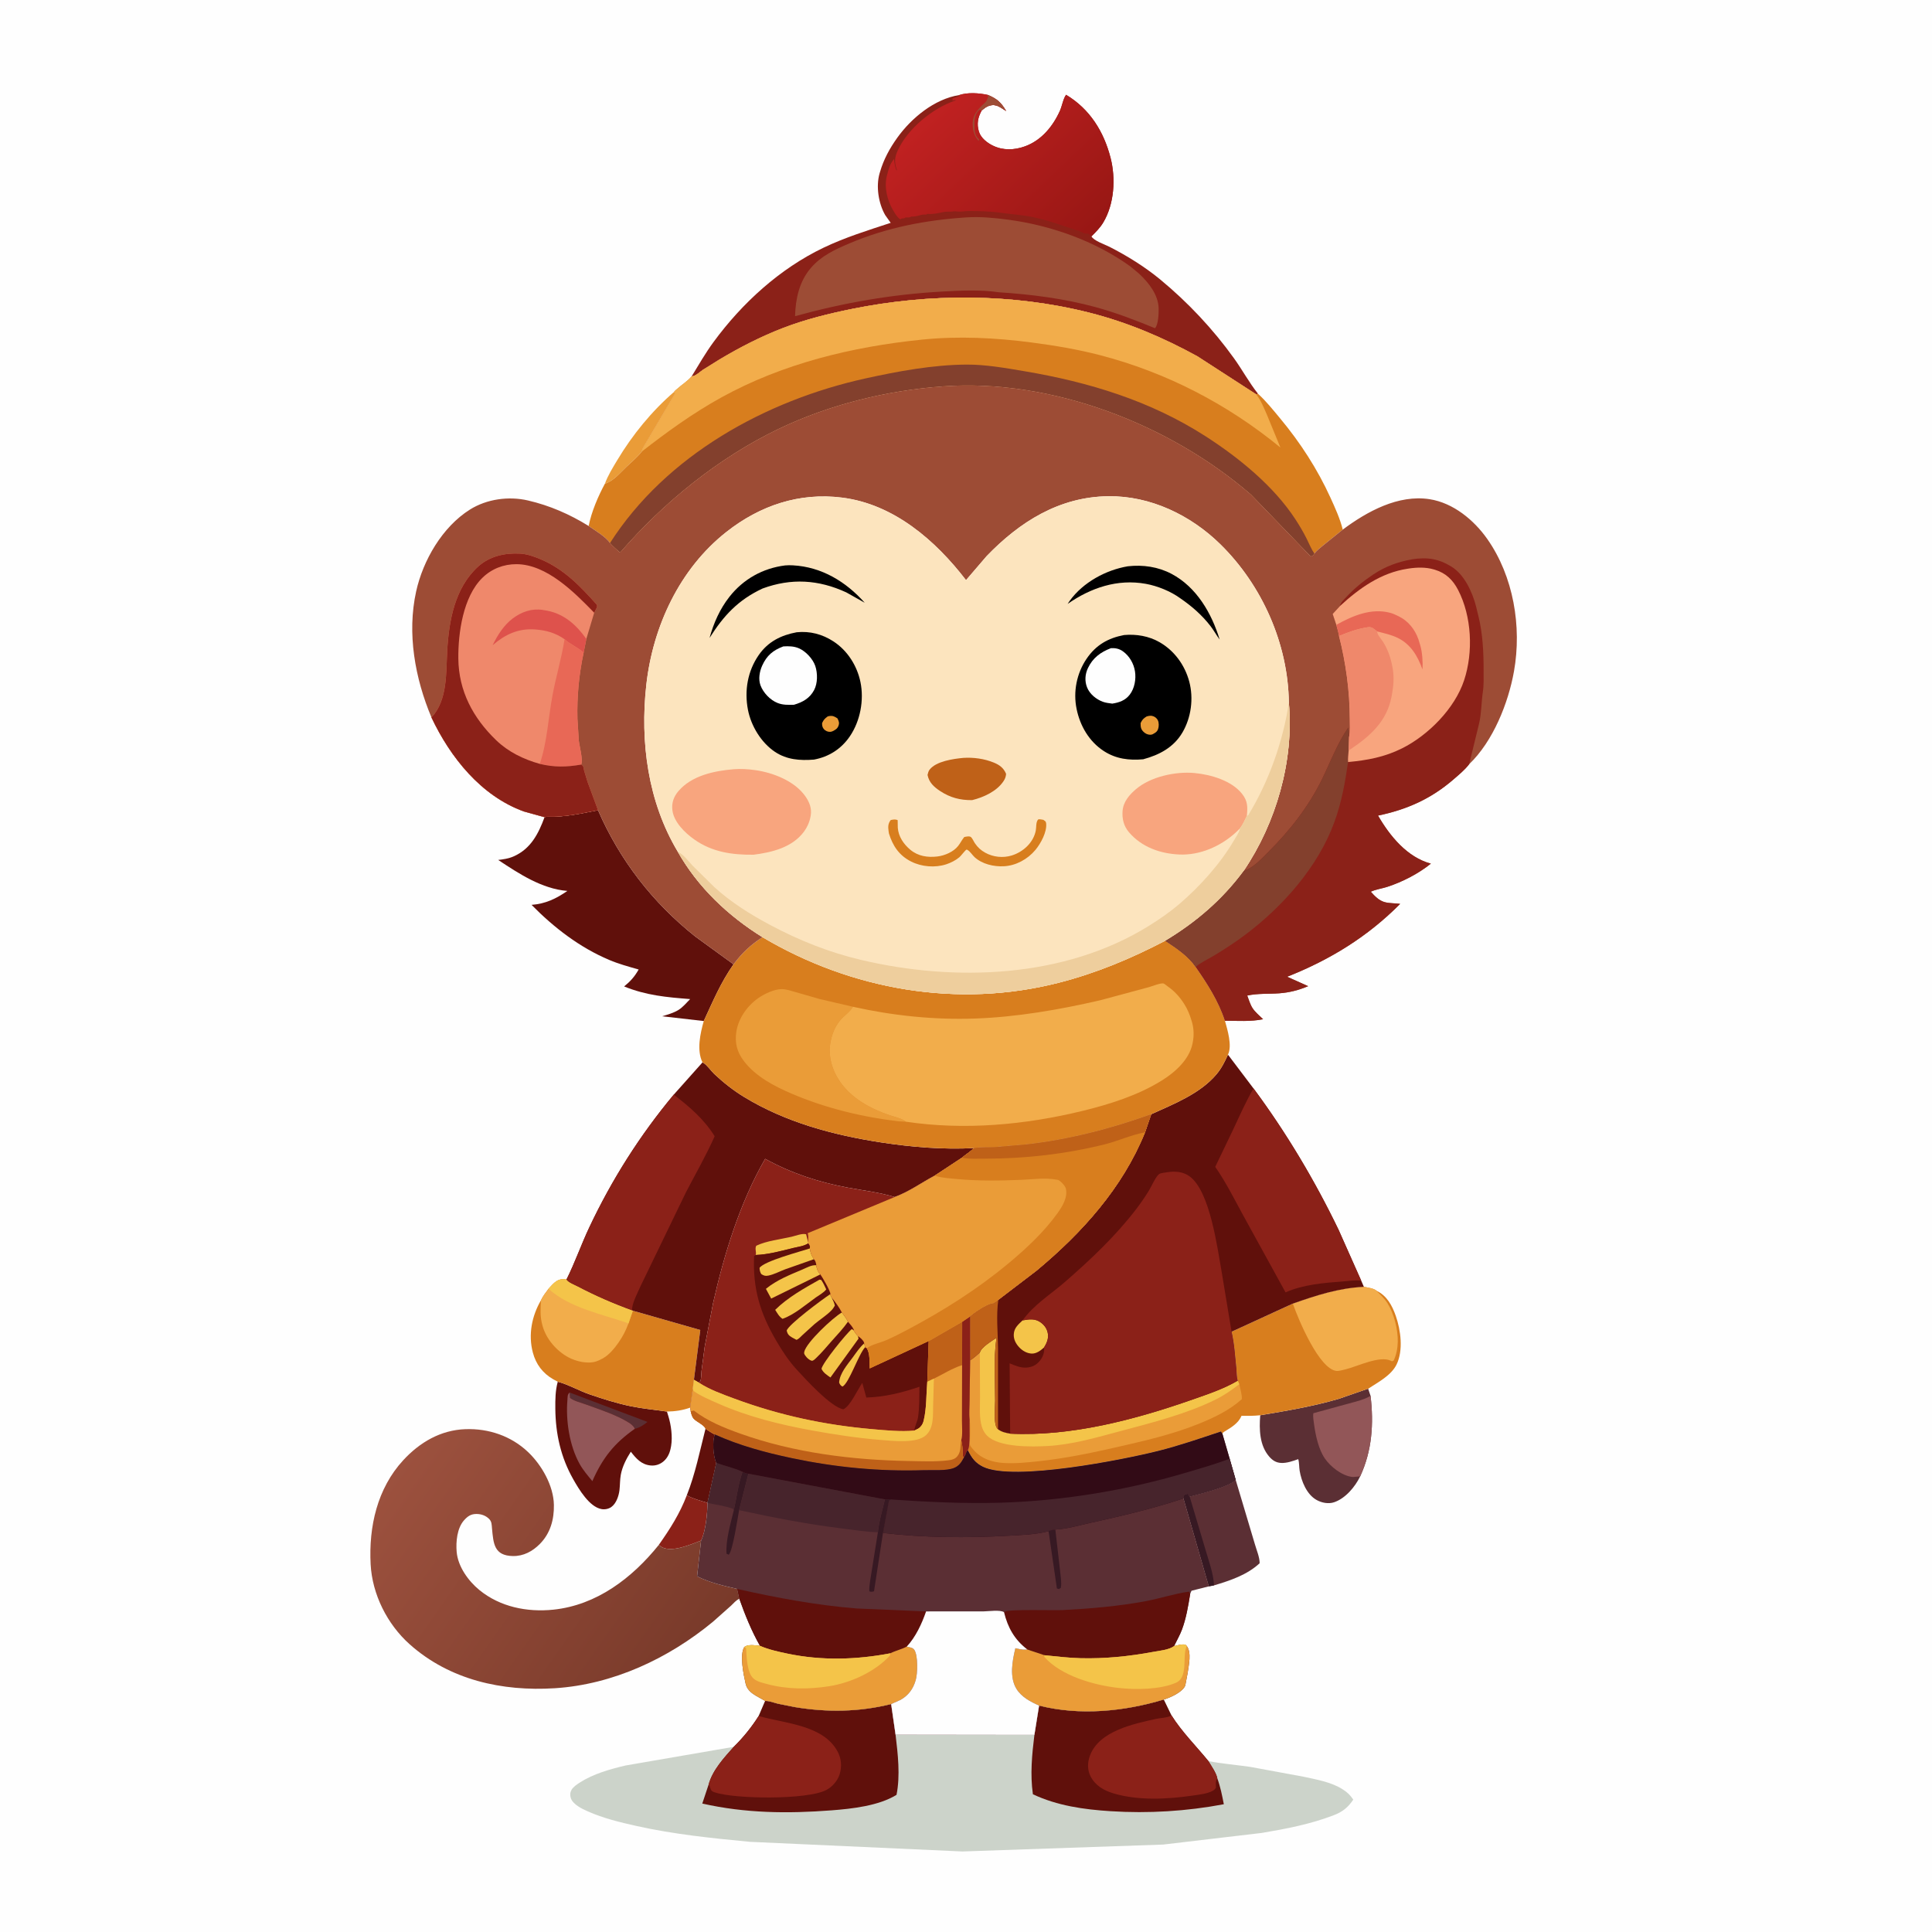 <svg version="1.1" xmlns="http://www.w3.org/2000/svg" style="display: block;" viewBox="0 0 2048 2048" width="1024" height="1024">
<defs>
	<linearGradient id="Gradient1" gradientUnits="userSpaceOnUse" x1="718.92" y1="1780.51" x2="414.296" y2="1566.86">
		<stop class="stop0" offset="0" stop-opacity="1" stop-color="rgb(121,58,42)"/>
		<stop class="stop1" offset="1" stop-opacity="1" stop-color="rgb(156,81,62)"/>
	</linearGradient>
	<linearGradient id="Gradient2" gradientUnits="userSpaceOnUse" x1="1136.62" y1="265.398" x2="993.121" y2="113.795">
		<stop class="stop0" offset="0" stop-opacity="1" stop-color="rgb(152,23,20)"/>
		<stop class="stop1" offset="1" stop-opacity="1" stop-color="rgb(192,33,33)"/>
	</linearGradient>
</defs>
<path transform="translate(0,0)" fill="rgb(254,254,254)" d="M -0 -0 L 2048 0 L 2048 2048 L -0 2048 L -0 -0 z"/>
<path transform="translate(0,0)" fill="rgb(234,156,56)" d="M 714.669 415.292 L 715.464 417.5 L 687.889 464.264 C 685.41 468.728 681.537 473.97 680.209 478.793 C 675.543 484.712 669.352 489.812 663.885 494.999 C 657.097 501.44 650.373 509.897 641.249 512.698 C 644.22 504.311 649.68 495.518 654.255 487.889 C 670.469 460.855 690.804 435.922 714.669 415.292 z"/>
<path transform="translate(0,0)" fill="rgb(96,16,11)" d="M 747.886 1514.45 C 751.132 1516.65 754.308 1518.9 757.826 1520.65 C 754.89 1527.93 756.18 1542.84 758.952 1549.93 L 759.305 1550.68 L 749.963 1593.09 C 742.483 1590.76 734.915 1588.9 728.023 1585.08 C 736.981 1562.59 741.901 1537.9 747.886 1514.45 z"/>
<path transform="translate(0,0)" fill="rgb(139,33,24)" d="M 698.224 1637.81 C 710.112 1621.06 720.705 1604.37 728.023 1585.08 C 734.915 1588.9 742.483 1590.76 749.963 1593.09 C 749.883 1604.09 748.118 1623.08 743.16 1633.09 C 732.383 1637.14 713.241 1645.66 702 1640.29 L 698.881 1638.16 L 698.224 1637.81 z"/>
<path transform="translate(0,0)" fill="rgb(91,47,52)" d="M 1309.73 1568.22 L 1330.21 1636.86 C 1331.85 1642.71 1335.46 1651.13 1335.25 1657.12 C 1321.89 1669.54 1304.07 1675.41 1286.89 1680.58 L 1281.43 1681.6 L 1254.56 1588.36 L 1254.31 1585.5 C 1256.24 1584.03 1256.62 1583.82 1259.01 1583.5 L 1261.06 1586.34 C 1269.63 1584.04 1305.14 1575.55 1309.73 1568.22 z"/>
<path transform="translate(0,0)" fill="rgb(55,25,35)" d="M 1254.56 1588.36 L 1254.31 1585.5 C 1256.24 1584.03 1256.62 1583.82 1259.01 1583.5 L 1261.06 1586.34 L 1278.17 1643.77 C 1281.57 1655.47 1286.4 1668.38 1286.89 1680.58 L 1281.43 1681.6 L 1254.56 1588.36 z"/>
<path transform="translate(0,0)" fill="rgb(91,47,52)" d="M 1335.9 1500.23 C 1364.21 1495.45 1391.54 1490.92 1419.19 1482.83 L 1448.66 1472.6 L 1450.29 1472.1 L 1452.84 1479.63 C 1456.31 1509.17 1454.49 1537.66 1441.84 1565.01 C 1436.45 1576.15 1426.18 1588.44 1414.14 1592.47 C 1408.1 1594.48 1400.93 1593.04 1395.5 1589.95 C 1385.14 1584.08 1379.54 1570.28 1377.67 1558.99 C 1377.01 1554.98 1377.34 1550.63 1376.2 1546.76 C 1370.51 1548.76 1364.04 1551.12 1357.92 1550.77 C 1352.56 1550.46 1348.89 1548.04 1345.42 1544.06 C 1335.05 1532.18 1334.72 1515 1335.9 1500.23 z"/>
<path transform="translate(0,0)" fill="rgb(146,86,88)" d="M 1452.84 1479.63 C 1456.31 1509.17 1454.49 1537.66 1441.84 1565.01 L 1437.5 1565.4 C 1436.03 1565.55 1434.59 1565.77 1433.11 1565.58 C 1422.42 1564.22 1410.37 1554.81 1404.38 1546.04 C 1397.7 1536.27 1394.57 1521.55 1392.98 1509.96 C 1392.46 1506.2 1391.61 1501.84 1392.22 1498.08 L 1430.2 1487.65 C 1437.02 1485.81 1445.05 1483.94 1451.22 1480.55 L 1452.84 1479.63 z"/>
<path transform="translate(0,0)" fill="rgb(96,16,11)" d="M 591.257 1464.68 L 592.87 1465.13 C 603.568 1468.2 614.104 1474.33 624.844 1478.02 C 639.341 1483.01 654.309 1487.78 669.355 1490.81 C 681.788 1493.31 694.448 1494.45 706.983 1496.31 L 708.5 1501.21 C 711.37 1510.43 713.039 1523 711.433 1532.63 L 711.182 1534 C 710.226 1539.49 708.185 1544.66 704.02 1548.53 C 700.036 1552.23 694.95 1554 689.549 1553.45 C 679.784 1552.45 674.309 1546.06 668.702 1538.87 C 663.915 1546.41 659.618 1554.66 658.04 1563.52 C 657.104 1568.77 657.3 1574.2 656.683 1579.5 C 655.964 1585.68 653.282 1593.74 648.017 1597.5 C 645.094 1599.59 640.986 1600.33 637.499 1599.67 C 624.683 1597.27 613.667 1578.66 607.716 1568.17 C 594.45 1544.79 588.912 1519.93 588.67 1493.24 C 588.582 1483.57 588.665 1474.07 591.257 1464.68 z"/>
<path transform="translate(0,0)" fill="rgb(91,47,52)" d="M 603.841 1476.13 L 686.372 1507.3 C 682.083 1510.62 678.357 1513.35 672.933 1514.58 C 671.605 1511.59 669.194 1509.69 666.5 1508.01 C 653.222 1499.7 635.251 1493.95 620.522 1488.59 C 615.172 1486.65 608.831 1485.31 604.261 1481.85 L 603.841 1476.13 z"/>
<path transform="translate(0,0)" fill="rgb(146,86,88)" d="M 672.933 1514.58 C 650.988 1530 638.684 1545.63 627.922 1570.06 C 623.029 1564.15 618.083 1558.44 614.343 1551.69 C 603.593 1532.27 599.616 1505.71 601.502 1483.84 C 601.773 1480.69 601.326 1478.25 603.841 1476.13 L 604.261 1481.85 C 608.831 1485.31 615.172 1486.65 620.522 1488.59 C 635.251 1493.95 653.222 1499.7 666.5 1508.01 C 669.194 1509.69 671.605 1511.59 672.933 1514.58 z"/>
<path transform="translate(0,0)" fill="rgb(216,126,30)" d="M 600.521 1356.3 C 602.776 1359.53 608.932 1361.76 612.409 1363.58 C 631.114 1373.39 650.256 1381.72 670.106 1388.92 L 670.85 1389.41 L 742.328 1409.84 L 735.567 1462.66 L 734.385 1472.2 L 734.264 1473.06 L 731.583 1492.17 C 723.144 1495.09 715.906 1496.13 706.983 1496.31 C 694.448 1494.45 681.788 1493.31 669.355 1490.81 C 654.309 1487.78 639.341 1483.01 624.844 1478.02 C 614.104 1474.33 603.568 1468.2 592.87 1465.13 L 591.257 1464.68 L 586.45 1462.1 C 575.304 1455.72 568.078 1446.09 564.812 1433.66 C 559.83 1414.69 563.747 1395.02 573.454 1378.3 C 575.569 1373.81 578.505 1370.09 581.471 1366.15 C 584.013 1363.47 586.736 1360.18 589.827 1358.15 C 593.097 1356.01 596.747 1355.59 600.521 1356.3 z"/>
<path transform="translate(0,0)" fill="rgb(242,173,75)" d="M 600.521 1356.3 C 602.776 1359.53 608.932 1361.76 612.409 1363.58 C 631.114 1373.39 650.256 1381.72 670.106 1388.92 L 670.85 1389.41 L 666.229 1402.85 C 663.364 1410.48 660.406 1416.32 655.806 1422.96 C 651.608 1429.03 645.834 1436.12 639.319 1439.77 L 638.293 1440.31 L 635.223 1441.86 L 634.165 1442.3 L 631.918 1443.19 C 622.933 1446.09 610.508 1443.13 602.513 1438.8 C 589.853 1431.95 578.948 1419.39 575.116 1405.41 L 574.743 1404 C 572.437 1395.43 572.945 1387.06 573.454 1378.3 C 575.569 1373.81 578.505 1370.09 581.471 1366.15 C 584.013 1363.47 586.736 1360.18 589.827 1358.15 C 593.097 1356.01 596.747 1355.59 600.521 1356.3 z"/>
<path transform="translate(0,0)" fill="rgb(244,196,73)" d="M 600.521 1356.3 C 602.776 1359.53 608.932 1361.76 612.409 1363.58 C 631.114 1373.39 650.256 1381.72 670.106 1388.92 L 670.85 1389.41 L 666.229 1402.85 C 638.472 1393.09 603.721 1386.46 581.471 1366.15 C 584.013 1363.47 586.736 1360.18 589.827 1358.15 C 593.097 1356.01 596.747 1355.59 600.521 1356.3 z"/>
<path transform="translate(0,0)" fill="rgb(96,16,11)" d="M 577.237 866.245 C 578.498 865.858 579.477 865.717 580.801 865.747 C 599.27 866.165 615.985 862.342 633.93 858.856 C 656.978 911.799 691.759 956.74 737 992.729 L 777.584 1022.22 C 763.979 1041.58 755.869 1061.14 746.023 1082.34 L 701.928 1077.29 C 707.735 1075.52 714.166 1073.75 719.346 1070.5 C 723.852 1067.67 727.855 1062.88 731.575 1059.07 C 706.605 1057.14 684.984 1055.18 661.596 1045.68 C 668.377 1040.15 672.672 1035.32 677.004 1027.71 C 666.428 1024.71 655.951 1021.86 645.803 1017.57 C 614.424 1004.3 587.206 983.314 563.469 959.187 C 578.273 958.068 589.388 952.715 601.451 944.419 C 574.42 942.282 550.176 926.17 528.096 911.587 C 533.734 910.924 539.195 910.138 544.434 907.828 C 562.638 899.8 570.729 883.909 577.237 866.245 z"/>
<path transform="translate(0,0)" fill="rgb(216,126,30)" d="M 1445.77 1364.09 C 1449.48 1364.83 1456.44 1365.61 1459.22 1368.3 C 1470.14 1373.42 1475.74 1383.91 1479.58 1394.88 C 1484.88 1410.03 1487.7 1431.39 1480.45 1446.37 C 1474.8 1458.05 1460.66 1465.33 1450.29 1472.1 L 1448.66 1472.6 L 1419.19 1482.83 C 1391.54 1490.92 1364.21 1495.45 1335.9 1500.23 C 1329.02 1500.94 1322.87 1500.94 1315.99 1500.83 L 1315.66 1501.68 C 1312.52 1508.64 1305.31 1513.11 1299 1516.91 C 1297.2 1517.99 1296.73 1518 1295.8 1519.84 L 1294.22 1517.5 C 1272.01 1524.87 1250.76 1532.27 1228 1538.02 C 1191.26 1547.31 1074.54 1570.51 1042.15 1554.95 C 1033.89 1550.98 1029.76 1545.29 1025.93 1537.33 C 1028.84 1533.86 1027.53 1510.36 1027.83 1504.74 C 1026.95 1498.45 1027.8 1490.83 1027.82 1484.42 L 1028.35 1442.02 C 1032.08 1439.75 1035.35 1436.63 1038.66 1433.8 C 1040.11 1427.98 1051.57 1421.37 1056.39 1418.02 L 1056.12 1419.87 C 1053.2 1440.75 1054.94 1463.79 1054.91 1484.91 C 1054.91 1491.65 1053.06 1508.95 1056.99 1514.02 L 1057.92 1515.05 C 1061.64 1517.99 1066.23 1518.93 1070.82 1519.72 C 1135.46 1522.86 1203.46 1504.81 1263.99 1483.58 C 1280.24 1477.88 1297.2 1472.29 1312.06 1463.51 C 1310.68 1460.04 1310.96 1454.54 1310.56 1450.75 C 1309.24 1437.91 1308.44 1424.24 1305.52 1411.69 L 1370.49 1381.87 C 1395.76 1373.03 1418.79 1365.47 1445.77 1364.09 z"/>
<path transform="translate(0,0)" fill="rgb(242,173,75)" d="M 1445.77 1364.09 C 1449.48 1364.83 1456.44 1365.61 1459.22 1368.3 C 1463.21 1372.54 1467.67 1376.54 1470.8 1381.5 C 1477.71 1392.45 1482 1409.47 1481.7 1422.5 C 1481.55 1429.23 1480.23 1436.21 1477.32 1442.3 L 1475.5 1443.05 L 1474.69 1442.6 C 1462.74 1436.46 1438.94 1448.53 1426.38 1451.55 C 1424.01 1452.13 1419.05 1453.52 1416.77 1453.27 C 1398.33 1451.31 1376.46 1398.88 1371.05 1383.5 L 1370.49 1381.87 C 1395.76 1373.03 1418.79 1365.47 1445.77 1364.09 z"/>
<path transform="translate(0,0)" fill="rgb(234,156,56)" d="M 1038.66 1433.8 C 1040.11 1427.98 1051.57 1421.37 1056.39 1418.02 L 1056.12 1419.87 C 1053.2 1440.75 1054.94 1463.79 1054.91 1484.91 C 1054.91 1491.65 1053.06 1508.95 1056.99 1514.02 L 1057.92 1515.05 C 1061.64 1517.99 1066.23 1518.93 1070.82 1519.72 C 1135.46 1522.86 1203.46 1504.81 1263.99 1483.58 C 1280.24 1477.88 1297.2 1472.29 1312.06 1463.51 L 1313.71 1467.34 C 1314.68 1472.25 1316.61 1478.19 1316.42 1483.15 C 1303.06 1495.07 1287.33 1502.56 1270.85 1509.25 C 1242.5 1520.76 1211.92 1527.64 1182.15 1534.42 C 1155.01 1540.6 1128.21 1546.09 1100.5 1549.02 C 1088.14 1550.33 1076.33 1551.59 1063.86 1550.82 C 1052.33 1550.11 1041.03 1546.66 1032.94 1538 C 1031.59 1536.55 1028.97 1533.59 1028.28 1531.91 C 1027.79 1530.7 1028.27 1526.55 1028.26 1525.11 C 1028.24 1518.49 1028.8 1511.27 1027.83 1504.74 C 1026.95 1498.45 1027.8 1490.83 1027.82 1484.42 L 1028.35 1442.02 C 1032.08 1439.75 1035.35 1436.63 1038.66 1433.8 z"/>
<path transform="translate(0,0)" fill="rgb(244,196,73)" d="M 1038.66 1433.8 C 1040.11 1427.98 1051.57 1421.37 1056.39 1418.02 L 1056.12 1419.87 C 1053.2 1440.75 1054.94 1463.79 1054.91 1484.91 C 1054.91 1491.65 1053.06 1508.95 1056.99 1514.02 L 1057.92 1515.05 C 1061.64 1517.99 1066.23 1518.93 1070.82 1519.72 C 1135.46 1522.86 1203.46 1504.81 1263.99 1483.58 C 1280.24 1477.88 1297.2 1472.29 1312.06 1463.51 L 1313.71 1467.34 C 1305.7 1473.46 1297.82 1479 1288.75 1483.5 C 1257.99 1498.78 1221.46 1508.04 1188.32 1516.86 C 1163.12 1523.57 1136.66 1531.44 1110.5 1532.83 C 1093.63 1533.73 1058.95 1534.52 1046.31 1521.82 C 1042.92 1518.41 1040.86 1513.68 1039.93 1509.04 C 1038.11 1499.98 1038.89 1489.69 1038.87 1480.43 L 1038.66 1433.8 z"/>
<path transform="translate(0,0)" fill="rgb(96,16,11)" d="M 744.665 1126.19 L 745.526 1126.61 C 749.749 1129.19 753.543 1135.05 757.257 1138.55 C 766.845 1147.57 777.307 1155.83 788.552 1162.7 C 832.652 1189.66 883.321 1203.25 934 1211.01 C 966.396 1215.97 999.676 1218.74 1032.44 1217.02 C 1028.53 1220.97 1023.93 1223.64 1019.73 1227.2 L 990.833 1246.24 C 976.93 1253.62 963.235 1263.6 948.38 1268.9 C 932.377 1264 915.309 1262 898.851 1258.97 C 867.869 1253.25 838.755 1243.67 811.098 1228.43 C 784.465 1274.52 767.549 1329.61 755.897 1381.38 L 747.029 1427.5 L 743.608 1453.55 C 743.323 1456.09 743.452 1461.49 742.478 1463.66 C 742.125 1464.45 741.449 1465.05 740.934 1465.74 L 735.567 1462.66 L 742.328 1409.84 L 670.85 1389.41 L 670.106 1388.92 C 650.256 1381.72 631.114 1373.39 612.409 1363.58 C 608.932 1361.76 602.776 1359.53 600.521 1356.3 C 609.514 1338.33 616.104 1319.22 624.689 1301.03 C 648.608 1250.33 678.336 1203.43 714.197 1160.37 L 744.665 1126.19 z"/>
<path transform="translate(0,0)" fill="rgb(139,33,24)" d="M 600.521 1356.3 C 609.514 1338.33 616.104 1319.22 624.689 1301.03 C 648.608 1250.33 678.336 1203.43 714.197 1160.37 C 730.948 1173.2 746.302 1186.37 757.578 1204.46 C 748.612 1224.72 737.332 1244.26 727.108 1263.94 L 679.438 1362.46 C 676.773 1368.64 669.254 1382.52 670.106 1388.92 C 650.256 1381.72 631.114 1373.39 612.409 1363.58 C 608.932 1361.76 602.776 1359.53 600.521 1356.3 z"/>
<path transform="translate(0,0)" fill="url(#Gradient1)" d="M 783.749 1694.86 C 780.607 1695.86 777.388 1699.79 774.934 1702.08 L 755.891 1719.01 C 708.675 1758.1 649.718 1785.7 588.063 1789.6 C 532.403 1793.12 476.712 1780.91 434.215 1742.96 C 410.491 1721.77 394.546 1690.04 392.887 1658.16 C 390.82 1618.39 399.813 1577.9 427.446 1547.9 C 444.911 1528.95 467.023 1515.94 493.223 1514.98 C 517.95 1514.08 541.891 1522.17 559.914 1539.37 C 574.315 1553.11 586.788 1574.96 587.149 1595.25 C 587.425 1610.75 583.424 1625.37 572.264 1636.66 C 564.511 1644.49 554.919 1649.68 543.663 1649.47 C 523.691 1649.1 523.057 1636.2 521.542 1620.2 C 521.173 1616.31 521.378 1612.98 518.411 1610.05 C 514.801 1606.5 510.037 1604.87 505.041 1604.87 C 499.215 1604.87 495.805 1607.23 491.977 1611.48 C 484.478 1619.81 483.165 1634.35 484.087 1645.1 C 485.416 1660.58 496.432 1675.88 508.133 1685.47 C 530.029 1703.4 558.739 1709.19 586.516 1706.32 C 632.436 1701.57 670.012 1672.86 698.224 1637.81 L 698.881 1638.16 L 702 1640.29 C 713.241 1645.66 732.383 1637.14 743.16 1633.09 L 738.935 1670.99 C 752.585 1677.74 766.68 1680.89 781.416 1684.34 L 783.749 1694.86 z"/>
<path transform="translate(0,0)" fill="rgb(139,33,24)" d="M 1016.81 100.761 C 1026.14 97.735 1037.55 98.586 1047.03 100.593 C 1056.82 104.704 1061.03 108.331 1066.56 117.682 C 1060.25 113.961 1056.44 109.739 1048.57 112.082 C 1045.52 112.993 1043.01 115.131 1040.63 117.162 C 1036.62 124.53 1035.18 131.253 1037.69 139.5 C 1039.75 146.281 1046.36 151.372 1052.48 154.365 C 1063.3 159.659 1075.31 159.168 1086.43 155.163 C 1103.94 148.852 1116.15 133.947 1123.57 117.417 C 1125.82 112.402 1127.02 104.656 1130.07 100.468 C 1155.15 115.487 1170.07 139.343 1177.25 167.349 C 1182.84 189.154 1181.23 216.244 1169.5 235.834 C 1166.12 241.48 1161.63 245.957 1156.96 250.537 C 1159.37 255.203 1171.24 259.152 1176.26 261.715 C 1194.94 271.25 1213.73 282.923 1229.9 296.28 C 1259.38 320.632 1285.91 348.898 1308.2 379.967 C 1317 392.233 1324.13 405.553 1333.53 417.387 L 1331.67 418.052 L 1269.26 377.681 C 1232.95 357.715 1194.95 341.599 1154.68 331.422 C 1073.49 310.904 985.428 310.813 903.585 327.383 C 878.681 332.426 853.963 338.508 830.201 347.634 C 806.607 356.696 784.082 368.288 762.413 381.25 L 745 392.108 C 741.946 394.196 738.019 398.061 734.391 398.812 L 733.21 398.902 C 740.629 386.687 747.984 373.979 756.442 362.461 C 786.71 321.244 826.578 284.797 872.961 262.593 C 895.917 251.604 920.066 244.135 944.175 236.213 L 938.361 228.037 C 931.197 215.541 928.418 197.599 932.4 183.709 L 932.921 182 C 936.732 168.965 943.121 157.254 951.002 146.213 C 966.088 125.079 990.509 104.956 1016.81 100.761 z"/>
<path transform="translate(0,0)" fill="url(#Gradient2)" d="M 1016.81 100.761 C 1026.14 97.735 1037.55 98.586 1047.03 100.593 C 1056.82 104.704 1061.03 108.331 1066.56 117.682 C 1060.25 113.961 1056.44 109.739 1048.57 112.082 C 1045.52 112.993 1043.01 115.131 1040.63 117.162 C 1036.62 124.53 1035.18 131.253 1037.69 139.5 C 1039.75 146.281 1046.36 151.372 1052.48 154.365 C 1063.3 159.659 1075.31 159.168 1086.43 155.163 C 1103.94 148.852 1116.15 133.947 1123.57 117.417 C 1125.82 112.402 1127.02 104.656 1130.07 100.468 C 1155.15 115.487 1170.07 139.343 1177.25 167.349 C 1182.84 189.154 1181.23 216.244 1169.5 235.834 C 1166.12 241.48 1161.63 245.957 1156.96 250.537 C 1155.72 249.239 1154.68 248.528 1153.18 247.572 C 1150.81 247.688 1149.91 247.793 1147.73 246.644 C 1145.2 245.305 1146.86 245.9 1144.16 245.036 C 1127.31 239.661 1111.21 233.403 1093.74 229.914 C 1082.71 227.711 1071.79 227.158 1060.76 225.539 C 1050.25 223.997 1037.82 223.681 1027.15 223.685 C 1023.01 223.687 1018.94 224.699 1014.79 224.2 C 1013.34 224.026 1012.25 223.801 1010.79 224.083 C 1007.12 224.792 1003.06 224.001 999.5 224.88 C 995.307 225.915 988.25 227.245 983.9 226.801 L 983 226.694 L 981.675 227.5 C 979.998 227.464 978.411 227.347 976.77 227.778 C 973.573 228.617 970.723 229.477 967.373 229.56 L 966 229.576 C 963.92 230.907 962.407 230.505 960 230.51 C 958.122 231.758 958.113 231.502 956 231.51 L 954.51 232.5 C 951.284 230.911 948.345 225.683 946.495 222.505 C 940.362 211.97 937.037 198.134 940.201 186.063 C 942.062 178.961 942.988 174.376 947.75 168.495 C 948.012 172.863 948.704 176.239 950.16 180.34 L 950.944 180.5 L 950.495 179.391 C 947.862 171.77 948.385 166.566 951.708 159.348 C 962.238 136.478 988.232 114.981 1011.99 106.804 L 1013.67 106.25 L 1011.5 106 L 1009.75 106.75 L 1009.73 104.498 L 1016.91 101.921 L 1016.81 100.761 z"/>
<path transform="translate(0,0)" fill="rgb(157,76,53)" d="M 1047.03 100.593 C 1056.82 104.704 1061.03 108.331 1066.56 117.682 C 1060.25 113.961 1056.44 109.739 1048.57 112.082 C 1045.52 112.993 1043.01 115.131 1040.63 117.162 L 1038.59 116.307 C 1037.91 116.817 1037.43 117.112 1036.89 117.73 C 1033.74 121.326 1032.82 126.597 1032.94 131.198 L 1033 133 C 1033.05 138.073 1033 142.689 1036.78 146.626 L 1037.79 147.595 L 1037.5 149.487 C 1033.56 145.263 1031.78 140.394 1031.21 134.71 C 1030.19 124.462 1033.84 118.869 1040.62 112.072 C 1042.08 110.607 1045.1 108.282 1046 106.51 L 1046.51 105 C 1047.68 102.658 1047.45 103.199 1047.03 100.593 z"/>
<path transform="translate(0,0)" fill="rgb(157,76,53)" d="M 1024.59 230.425 C 1039.37 229.522 1053.86 230.917 1068.5 232.847 C 1113.75 238.813 1160.76 255.425 1197.99 282.252 L 1207.46 290.08 C 1217.82 299.881 1228 312.485 1228.23 327.378 C 1228.31 332.502 1227.85 344.238 1224.36 347.934 C 1203.56 339.394 1182.84 331.411 1161.12 325.5 C 1127.95 316.474 1093.12 312.036 1058.87 309.829 C 1039.63 306.947 1018.4 307.954 999 309.04 C 945.299 312.044 894.588 320.841 842.792 335.165 C 843.287 316.767 847.243 298.339 859.549 284.031 C 870.71 271.054 884.938 264.579 900.366 258.018 C 940.167 241.091 981.578 233.251 1024.59 230.425 z"/>
<path transform="translate(0,0)" fill="rgb(216,126,30)" d="M 733.21 398.902 L 734.391 398.812 C 738.019 398.061 741.946 394.196 745 392.108 L 762.413 381.25 C 784.082 368.288 806.607 356.696 830.201 347.634 C 853.963 338.508 878.681 332.426 903.585 327.383 C 985.428 310.813 1073.49 310.904 1154.68 331.422 C 1194.95 341.599 1232.95 357.715 1269.26 377.681 L 1331.67 418.052 L 1333.53 417.387 C 1342.25 425.344 1349.51 434.536 1357.05 443.579 C 1378.36 469.142 1396.61 497.373 1410.4 527.677 C 1415.36 538.573 1420.47 549.757 1423.39 561.403 L 1402.77 578 C 1399.62 580.693 1395.72 583.459 1393.31 586.84 C 1391.86 588.749 1391.73 589.149 1389.5 589.896 L 1326.28 524.416 C 1239.75 449.476 1114.44 401.082 999.256 409.556 C 939.78 413.932 879.069 428.847 825.188 454.71 C 761.719 485.176 703.3 532.548 657.275 585.742 C 653.655 582.472 649.833 579.302 646.627 575.618 C 642.155 568.874 630.7 562.312 624.026 557.579 C 626.789 542.948 634.138 525.764 641.249 512.698 C 650.373 509.897 657.097 501.44 663.885 494.999 C 669.352 489.812 675.543 484.712 680.209 478.793 C 681.537 473.97 685.41 468.728 687.889 464.264 L 715.464 417.5 L 714.669 415.292 C 714.889 414.604 717.315 412.684 717.855 412.195 C 723.013 407.525 728.625 404.316 733.21 398.902 z"/>
<path transform="translate(0,0)" fill="rgb(131,64,45)" d="M 646.627 575.618 C 706.115 482.69 811.486 424.509 917.385 401.155 C 952.049 393.51 989.167 386.668 1024.67 386.478 C 1044.87 386.37 1066.12 390.147 1085.96 393.5 C 1154.16 405.018 1219.38 424.79 1277.97 462.474 C 1313.2 485.129 1350.11 515.111 1373.18 550.475 C 1377.51 557.112 1381.54 563.911 1385.09 571 C 1387.69 576.195 1390 582.098 1393.31 586.84 C 1391.86 588.749 1391.73 589.149 1389.5 589.896 L 1326.28 524.416 C 1239.75 449.476 1114.44 401.082 999.256 409.556 C 939.78 413.932 879.069 428.847 825.188 454.71 C 761.719 485.176 703.3 532.548 657.275 585.742 C 653.655 582.472 649.833 579.302 646.627 575.618 z"/>
<path transform="translate(0,0)" fill="rgb(242,173,75)" d="M 733.21 398.902 L 734.391 398.812 C 738.019 398.061 741.946 394.196 745 392.108 L 762.413 381.25 C 784.082 368.288 806.607 356.696 830.201 347.634 C 853.963 338.508 878.681 332.426 903.585 327.383 C 985.428 310.813 1073.49 310.904 1154.68 331.422 C 1194.95 341.599 1232.95 357.715 1269.26 377.681 L 1331.67 418.052 C 1336.7 424.485 1339.69 432.219 1342.99 439.634 L 1357.28 474.396 C 1301.01 428.261 1236.32 394.722 1165.82 376.424 C 1142.12 370.271 1117.76 366.225 1093.5 363.043 C 1055.16 358.015 1015.99 356.078 977.443 359.999 C 903.673 367.502 829.878 385.266 764.535 421.377 C 734.602 437.919 707.098 457.773 680.209 478.793 C 681.537 473.97 685.41 468.728 687.889 464.264 L 715.464 417.5 L 714.669 415.292 C 714.889 414.604 717.315 412.684 717.855 412.195 C 723.013 407.525 728.625 404.316 733.21 398.902 z"/>
<path transform="translate(0,0)" fill="rgb(96,16,11)" d="M 1301.69 1117.97 L 1328.78 1153.8 C 1363.52 1200.65 1393.69 1251.23 1419 1303.75 L 1442.98 1357.65 L 1445.77 1364.09 C 1418.79 1365.47 1395.76 1373.03 1370.49 1381.87 L 1305.52 1411.69 C 1308.44 1424.24 1309.24 1437.91 1310.56 1450.75 C 1310.96 1454.54 1310.68 1460.04 1312.06 1463.51 C 1297.2 1472.29 1280.24 1477.88 1263.99 1483.58 C 1203.46 1504.81 1135.46 1522.86 1070.82 1519.72 C 1066.23 1518.93 1061.64 1517.99 1057.92 1515.05 L 1056.99 1514.02 C 1053.06 1508.95 1054.91 1491.65 1054.91 1484.91 C 1054.94 1463.79 1053.2 1440.75 1056.12 1419.87 L 1056.39 1418.02 C 1051.57 1421.37 1040.11 1427.98 1038.66 1433.8 C 1035.35 1436.63 1032.08 1439.75 1028.35 1442.02 L 1028.24 1395.45 C 1032.94 1391.27 1045.29 1382.93 1051.52 1381.69 L 1053.5 1381.35 L 1058.22 1377.88 L 1098.64 1347.04 C 1146.96 1306.88 1189.97 1259.24 1213.78 1200.34 L 1220.32 1181.14 C 1244.1 1170.33 1271.99 1159.47 1289.36 1138.98 C 1294.73 1132.63 1298.32 1125.52 1301.69 1117.97 z"/>
<path transform="translate(0,0)" fill="rgb(244,196,73)" d="M 1083.98 1399.66 C 1091.08 1398.42 1097.26 1397.35 1103.5 1402.04 C 1107.61 1405.13 1110.26 1409.22 1110.88 1414.36 C 1111.49 1419.45 1109.41 1424.05 1106.82 1428.27 C 1103.21 1431.56 1098.66 1435.11 1093.5 1434.84 C 1088.58 1434.58 1084.06 1431.97 1080.7 1428.51 C 1076.93 1424.63 1074.32 1419.82 1074.65 1414.31 C 1075.05 1407.54 1079.41 1404.04 1083.98 1399.66 z"/>
<path transform="translate(0,0)" fill="rgb(191,97,24)" d="M 1028.24 1395.45 C 1032.94 1391.27 1045.29 1382.93 1051.52 1381.69 L 1053.5 1381.35 L 1058.22 1377.88 C 1055.91 1395.22 1057.76 1411.84 1057.94 1428.95 L 1057.92 1515.05 L 1056.99 1514.02 C 1053.06 1508.95 1054.91 1491.65 1054.91 1484.91 C 1054.94 1463.79 1053.2 1440.75 1056.12 1419.87 L 1056.39 1418.02 C 1051.57 1421.37 1040.11 1427.98 1038.66 1433.8 C 1035.35 1436.63 1032.08 1439.75 1028.35 1442.02 L 1028.24 1395.45 z"/>
<path transform="translate(0,0)" fill="rgb(139,33,24)" d="M 1328.78 1153.8 C 1363.52 1200.65 1393.69 1251.23 1419 1303.75 L 1442.98 1357.65 C 1436.96 1356.65 1430.02 1357.91 1423.95 1358.36 C 1403.6 1359.87 1381.59 1361.61 1362.73 1369.97 L 1316.72 1286.29 C 1307.7 1269.66 1299.03 1252.45 1288.19 1236.93 L 1307.56 1196.59 C 1314.44 1181.94 1320.61 1167.78 1328.78 1153.8 z"/>
<path transform="translate(0,0)" fill="rgb(139,33,24)" d="M 1083.98 1399.66 C 1095.95 1382.93 1113.67 1372.17 1129.02 1358.81 C 1156.06 1335.28 1182.76 1310.08 1204.57 1281.5 C 1209.34 1275.25 1213.88 1268.67 1217.97 1261.96 C 1220.55 1257.73 1225.32 1246.81 1228.83 1244.47 C 1230.34 1243.46 1235.33 1242.93 1237.24 1242.62 C 1245.59 1241.28 1254.25 1241.93 1261.21 1247.12 C 1282.78 1263.18 1290.44 1322.91 1295.06 1348.5 L 1305.52 1411.69 C 1308.44 1424.24 1309.24 1437.91 1310.56 1450.75 C 1310.96 1454.54 1310.68 1460.04 1312.06 1463.51 C 1297.2 1472.29 1280.24 1477.88 1263.99 1483.58 C 1203.46 1504.81 1135.46 1522.86 1070.82 1519.72 L 1070.23 1445.17 C 1075.9 1447.53 1081.88 1450.14 1088.16 1449.7 C 1093.76 1449.31 1098.29 1447.24 1101.93 1442.89 C 1105.55 1438.58 1107.29 1433.85 1106.82 1428.27 C 1109.41 1424.05 1111.49 1419.45 1110.88 1414.36 C 1110.26 1409.22 1107.61 1405.13 1103.5 1402.04 C 1097.26 1397.35 1091.08 1398.42 1083.98 1399.66 z"/>
<path transform="translate(0,0)" fill="rgb(216,126,30)" d="M 777.584 1022.22 C 786.541 1010.19 795.765 1001.53 808.289 993.45 C 902.736 1049.42 1015.24 1069.08 1122.1 1041.79 C 1161.95 1031.61 1198.83 1016.17 1235.19 997.214 C 1246.73 1004.85 1259.63 1013.29 1267.45 1024.95 C 1279.79 1042.64 1291.82 1061.36 1298.49 1082.04 C 1301.09 1091.48 1306.41 1108.53 1301.69 1117.97 C 1298.32 1125.52 1294.73 1132.63 1289.36 1138.98 C 1271.99 1159.47 1244.1 1170.33 1220.32 1181.14 C 1177.61 1196.53 1132.59 1208.13 1087.43 1213.17 L 1054.5 1215.96 C 1047.3 1216.31 1039.52 1215.81 1032.44 1217.02 C 999.676 1218.74 966.396 1215.97 934 1211.01 C 883.321 1203.25 832.652 1189.66 788.552 1162.7 C 777.307 1155.83 766.845 1147.57 757.257 1138.55 C 753.543 1135.05 749.749 1129.19 745.526 1126.61 L 744.665 1126.19 C 738.343 1113.31 742.265 1095.6 746.023 1082.34 C 755.869 1061.14 763.979 1041.58 777.584 1022.22 z"/>
<path transform="translate(0,0)" fill="rgb(234,156,56)" d="M 960.258 1189.05 L 952.521 1188.65 C 914.089 1184.15 874.95 1174.61 839.359 1159.4 C 820.793 1151.47 801.071 1141.2 788.579 1124.82 C 781.259 1115.23 778.686 1105.44 780.592 1093.46 C 782.841 1079.31 792.215 1066.08 803.903 1057.96 C 810.345 1053.49 820.748 1048.48 828.742 1048.51 C 833.736 1048.53 839.212 1050.51 844 1051.87 L 868.739 1058.97 L 904.126 1067.21 L 903.597 1068.07 C 900.635 1072.67 896.765 1075.25 892.986 1079 C 886.536 1085.4 882.461 1094.18 880.719 1103 L 880.448 1104.29 C 877.55 1119.25 881.923 1134.24 890.412 1146.56 C 902.733 1164.46 922.744 1175.25 942.805 1182.12 C 948.435 1184.05 955.614 1185.34 960.258 1189.05 z"/>
<path transform="translate(0,0)" fill="rgb(242,173,75)" d="M 904.126 1067.21 C 946.34 1076.64 990.097 1081.2 1033.36 1079.7 C 1077.85 1078.15 1123.08 1070.31 1166.39 1060.29 L 1218.13 1046.35 C 1221.03 1045.5 1230.74 1041.7 1233.4 1042.54 C 1234.49 1042.89 1236.58 1044.72 1237.54 1045.4 C 1244.86 1050.55 1250.37 1056.47 1255.16 1064 C 1258.77 1069.65 1261.23 1075.59 1263.11 1082 L 1263.63 1083.72 C 1265.57 1090.46 1265.75 1098.14 1264.35 1105.01 L 1264.05 1106.54 C 1260.5 1123.34 1245.67 1136.59 1231.67 1145.32 C 1206.4 1161.08 1176.38 1170.56 1147.62 1177.57 C 1086.67 1192.43 1022.53 1198.33 960.258 1189.05 C 955.614 1185.34 948.435 1184.05 942.805 1182.12 C 922.744 1175.25 902.733 1164.46 890.412 1146.56 C 881.923 1134.24 877.55 1119.25 880.448 1104.29 L 880.719 1103 C 882.461 1094.18 886.536 1085.4 892.986 1079 C 896.765 1075.25 900.635 1072.67 903.597 1068.07 L 904.126 1067.21 z"/>
<path transform="translate(0,0)" fill="rgb(204,211,202)" d="M 1101.48 1807.99 C 1144.53 1818.93 1191.62 1814.29 1233.63 1801.58 L 1241.7 1818.2 C 1252.67 1835.72 1267.89 1850.83 1280.98 1866.86 C 1295.63 1869.67 1310.57 1870.84 1325.34 1872.98 L 1381.73 1883.39 C 1394.79 1886.18 1411.26 1889.12 1422.66 1896.38 L 1423.96 1897.22 C 1428.75 1900.29 1431.33 1903.1 1434.53 1907.66 C 1428.94 1915.99 1423.21 1920.58 1413.85 1924.19 C 1389.33 1933.66 1363.32 1938.65 1337.5 1942.99 L 1233 1955.31 L 1020.21 1962.64 L 795 1952.41 C 754.76 1948.6 714.116 1944.41 674.625 1935.59 C 657.133 1931.68 639.586 1927.47 623.17 1920.17 C 617.083 1917.46 607.429 1912.94 605.106 1906.13 C 604.057 1903.05 604.281 1900.15 605.868 1897.27 C 607.552 1894.21 611.9 1891.33 614.785 1889.47 C 628.927 1880.36 646.864 1875.32 663.113 1871.5 L 777.821 1851.71 C 787.8 1841.96 796.771 1830.83 804.226 1819.03 L 811.07 1803.06 C 815.658 1802.98 820.073 1804.89 824.5 1805.98 L 842.449 1809.57 C 877.122 1815.32 910.526 1814.83 944.652 1806.39 L 949.329 1838.83 L 1096.51 1839.02 L 1101.48 1807.99 z"/>
<path transform="translate(0,0)" fill="rgb(96,16,11)" d="M 1101.48 1807.99 C 1144.53 1818.93 1191.62 1814.29 1233.63 1801.58 L 1241.7 1818.2 C 1252.67 1835.72 1267.89 1850.83 1280.98 1866.86 C 1283.95 1871.8 1289.33 1879.41 1290.38 1885.04 C 1293.66 1893.92 1295.51 1903.29 1297.31 1912.57 C 1257.79 1920.01 1217.53 1922.5 1177.42 1919.95 C 1149.03 1918.15 1120.86 1914.21 1094.92 1901.99 C 1091.9 1880.93 1093.94 1860.01 1096.51 1839.02 L 1101.48 1807.99 z"/>
<path transform="translate(0,0)" fill="rgb(139,33,24)" d="M 1241.7 1818.2 C 1252.67 1835.72 1267.89 1850.83 1280.98 1866.86 C 1283.95 1871.8 1289.33 1879.41 1290.38 1885.04 C 1288.23 1888.43 1288.88 1891.12 1288.96 1895 C 1287.99 1896.57 1287.07 1897.51 1285.45 1898.37 C 1279.5 1901.54 1271.61 1902.32 1265 1903.29 C 1238.04 1907.26 1206.78 1908.97 1180.41 1901.08 C 1170.08 1898 1161.08 1892.8 1156.03 1882.97 C 1152.49 1876.09 1152.72 1868.23 1155.38 1861.07 C 1165.12 1834.83 1201.46 1827.45 1225.58 1822.06 C 1229.92 1821.09 1237 1821.03 1240.73 1818.9 L 1241.7 1818.2 z"/>
<path transform="translate(0,0)" fill="rgb(96,16,11)" d="M 811.07 1803.06 C 815.658 1802.98 820.073 1804.89 824.5 1805.98 L 842.449 1809.57 C 877.122 1815.32 910.526 1814.83 944.652 1806.39 L 949.329 1838.83 C 951.792 1859.39 954.438 1882.12 950.359 1902.6 C 931.549 1914.27 903.09 1917.38 881.5 1919.04 C 835.068 1922.61 790.031 1922.15 744.449 1911.84 L 751.189 1891.61 C 755.362 1876.33 767.564 1863.24 777.821 1851.71 C 787.8 1841.96 796.771 1830.83 804.226 1819.03 L 811.07 1803.06 z"/>
<path transform="translate(0,0)" fill="rgb(139,33,24)" d="M 804.226 1819.03 C 831.738 1827.07 872.629 1828.24 887.916 1856.74 C 891.896 1864.15 892.546 1872.78 890.04 1880.78 C 887.801 1887.93 882.131 1894.32 875.5 1897.68 C 855.309 1907.93 779.156 1907.25 757.468 1899.93 C 755.809 1899.37 754.493 1898.78 753.618 1897.17 L 752.451 1894.07 C 751.96 1892.66 752.164 1893.21 751.189 1891.61 C 755.362 1876.33 767.564 1863.24 777.821 1851.71 C 787.8 1841.96 796.771 1830.83 804.226 1819.03 z"/>
<path transform="translate(0,0)" fill="rgb(139,33,24)" d="M 1032.44 1217.02 C 1039.52 1215.81 1047.3 1216.31 1054.5 1215.96 L 1087.43 1213.17 C 1132.59 1208.13 1177.61 1196.53 1220.32 1181.14 L 1213.78 1200.34 C 1189.97 1259.24 1146.96 1306.88 1098.64 1347.04 L 1058.22 1377.88 L 1053.5 1381.35 L 1051.52 1381.69 C 1045.29 1382.93 1032.94 1391.27 1028.24 1395.45 L 1028.35 1442.02 L 1027.82 1484.42 C 1027.8 1490.83 1026.95 1498.45 1027.83 1504.74 C 1027.53 1510.36 1028.84 1533.86 1025.93 1537.33 C 1024.05 1539.02 1024.26 1540.21 1023.33 1542.39 L 1021.57 1545.43 C 1019.08 1550.23 1016.49 1554.01 1011.28 1556.11 C 1003.2 1559.38 988.371 1558.14 979.5 1558.44 C 932.387 1560.03 885.258 1555.4 839.188 1545.65 C 811.296 1539.75 783.891 1532.37 757.826 1520.65 C 754.308 1518.9 751.132 1516.65 747.886 1514.45 C 746.694 1510.68 738.67 1507.33 735.586 1504.1 C 733.506 1501.92 732.878 1498.86 732.16 1496.02 L 731.583 1492.17 L 734.264 1473.06 L 734.385 1472.2 L 735.567 1462.66 L 740.934 1465.74 C 741.449 1465.05 742.125 1464.45 742.478 1463.66 C 743.452 1461.49 743.323 1456.09 743.608 1453.55 L 747.029 1427.5 L 755.897 1381.38 C 767.549 1329.61 784.465 1274.52 811.098 1228.43 C 838.755 1243.67 867.869 1253.25 898.851 1258.97 C 915.309 1262 932.377 1264 948.38 1268.9 C 963.235 1263.6 976.93 1253.62 990.833 1246.24 L 1019.73 1227.2 C 1023.93 1223.64 1028.53 1220.97 1032.44 1217.02 z"/>
<path transform="translate(0,0)" fill="rgb(244,196,73)" d="M 801.054 1330.33 C 802.146 1327.27 799.829 1323.78 801.697 1320.5 C 812.739 1315.28 827.115 1313.76 839 1311.04 C 843.304 1310.05 850.228 1307.21 854.5 1308.33 L 856.604 1316.7 L 856.837 1317.92 C 852.302 1321.05 846.012 1321.64 840.732 1322.94 C 827.944 1326.11 814.281 1329.89 801.054 1330.33 z"/>
<path transform="translate(0,0)" fill="rgb(96,16,11)" d="M 856.837 1317.92 C 858.48 1320.47 858.906 1320.48 858.407 1323.42 C 859.055 1327.72 860.326 1331.22 862.784 1334.82 C 864.693 1336.76 864.823 1338.45 865.359 1341.02 L 865.108 1341.18 C 865.873 1344.73 866.94 1348.32 869.633 1350.93 C 871.889 1353.98 880.314 1368.43 880.339 1371.92 L 879.824 1372.07 L 881.515 1375.32 C 885.624 1380.47 889.383 1385.4 892.406 1391.27 C 894.673 1394.41 897.23 1397.55 898.903 1401.06 C 901.252 1403.77 903.606 1406.23 905.092 1409.52 L 904.925 1410.25 C 906.294 1412.41 907.494 1414.58 909.478 1416.24 C 911.608 1417.7 915.21 1420.68 915.945 1423.18 L 916.066 1424.05 L 917.072 1428.16 L 918.843 1429.24 C 922.398 1434.77 921.622 1444.05 921.874 1450.6 L 984.423 1421.57 L 982.951 1464.73 C 981.804 1478.07 982.322 1492.49 979.227 1505.5 L 978.979 1506.58 C 978.186 1509.74 976.144 1512.69 973.355 1514.41 L 969.185 1516.5 C 969.711 1511.38 972.418 1507.23 973.174 1502.22 C 974.731 1491.88 974.45 1480.43 974.631 1470 C 956.626 1476.28 937.431 1480.9 918.334 1481.45 L 914.067 1465.96 C 909.116 1472.84 901.322 1490.71 894 1493.91 C 881.011 1491.85 853.476 1461.56 844.461 1451.73 C 835.891 1442.38 828.85 1431.57 822.492 1420.63 C 805.473 1391.37 797.892 1365.51 799.367 1331.5 L 801.054 1330.33 C 814.281 1329.89 827.944 1326.11 840.732 1322.94 C 846.012 1321.64 852.302 1321.05 856.837 1317.92 z"/>
<path transform="translate(0,0)" fill="rgb(244,196,73)" d="M 916.066 1424.05 L 917.072 1428.16 C 910.189 1435.28 899.904 1466.69 893 1469.85 C 890.949 1468.55 890.417 1467.79 889.5 1465.55 C 890.186 1455.67 898.232 1446.68 903.907 1438.94 C 907.651 1433.83 911.291 1428.24 916.066 1424.05 z"/>
<path transform="translate(0,0)" fill="rgb(244,196,73)" d="M 909.478 1416.24 L 910.078 1419 L 880.31 1460.18 C 876.672 1457.68 872.691 1455.13 870.83 1451 C 871.91 1444.75 897.157 1413.52 903 1408.82 L 904.925 1410.25 C 906.294 1412.41 907.494 1414.58 909.478 1416.24 z"/>
<path transform="translate(0,0)" fill="rgb(244,196,73)" d="M 862.784 1334.82 L 832.407 1345.5 C 826.619 1347.63 820.653 1350.92 814.618 1352.16 C 811.332 1352.84 809.64 1352.31 806.905 1350.5 C 805.64 1348.15 805.296 1346.66 805.145 1344 C 810.076 1336.78 848.163 1326.77 858.407 1323.42 C 859.055 1327.72 860.326 1331.22 862.784 1334.82 z"/>
<path transform="translate(0,0)" fill="rgb(244,196,73)" d="M 869.633 1350.93 L 817.489 1376.54 L 811.892 1366.21 C 823.394 1356.84 836.781 1351.59 850.316 1345.85 C 854.862 1343.92 860.085 1340.83 865.108 1341.18 C 865.873 1344.73 866.94 1348.32 869.633 1350.93 z"/>
<path transform="translate(0,0)" fill="rgb(244,196,73)" d="M 868.662 1356.5 L 870.516 1356.77 C 872.709 1359.88 874.21 1363.35 875.833 1366.78 C 873.558 1370.08 867.996 1373.08 864.665 1375.46 C 853.945 1383.12 841.929 1393.71 829.5 1398.01 C 825.855 1395.63 824.014 1392.08 821.739 1388.48 C 835.11 1375.26 852.407 1365.69 868.662 1356.5 z"/>
<path transform="translate(0,0)" fill="rgb(244,196,73)" d="M 892.406 1391.27 C 894.673 1394.41 897.23 1397.55 898.903 1401.06 C 893.842 1408.33 887.559 1414.89 881.664 1421.5 C 876.346 1427.46 871.097 1433.96 865.273 1439.42 C 864.181 1440.44 862.069 1442.75 860.496 1442.43 C 857.988 1441.91 855.241 1439.32 853.838 1437.26 C 852.638 1435.49 852.091 1435.02 852.595 1432.84 C 854.885 1422.96 882.745 1396.81 892.406 1391.27 z"/>
<path transform="translate(0,0)" fill="rgb(244,196,73)" d="M 881.515 1375.32 C 882.831 1378.13 884.424 1380.93 884.971 1384 C 883.977 1385.72 882.883 1387.47 881.5 1388.91 C 876.284 1394.35 869.154 1398.76 863.355 1403.66 L 850.71 1415.16 C 848.83 1416.91 846.712 1419.52 844.275 1420.27 L 839.662 1417.8 C 836.29 1415.84 834.817 1414.28 833.904 1410.5 C 835.717 1404.09 872.029 1377.11 879.824 1372.07 L 881.515 1375.32 z"/>
<path transform="translate(0,0)" fill="rgb(234,156,56)" d="M 1028.24 1395.45 L 1028.35 1442.02 L 1027.82 1484.42 C 1027.8 1490.83 1026.95 1498.45 1027.83 1504.74 C 1027.53 1510.36 1028.84 1533.86 1025.93 1537.33 C 1024.05 1539.02 1024.26 1540.21 1023.33 1542.39 L 1021.57 1545.43 C 1019.08 1550.23 1016.49 1554.01 1011.28 1556.11 C 1003.2 1559.38 988.371 1558.14 979.5 1558.44 C 932.387 1560.03 885.258 1555.4 839.188 1545.65 C 811.296 1539.75 783.891 1532.37 757.826 1520.65 C 754.308 1518.9 751.132 1516.65 747.886 1514.45 C 746.694 1510.68 738.67 1507.33 735.586 1504.1 C 733.506 1501.92 732.878 1498.86 732.16 1496.02 L 731.583 1492.17 L 734.264 1473.06 L 734.385 1472.2 L 735.567 1462.66 L 740.934 1465.74 C 752.106 1473.07 766.098 1478.04 778.59 1482.67 C 826.239 1500.33 874.16 1510.58 924.691 1514.98 C 939.107 1516.23 954.775 1517.81 969.185 1516.5 L 973.355 1514.41 C 976.144 1512.69 978.186 1509.74 978.979 1506.58 L 979.227 1505.5 C 982.322 1492.49 981.804 1478.07 982.951 1464.73 L 984.423 1421.57 L 1019.95 1401.12 L 1028.24 1395.45 z"/>
<path transform="translate(0,0)" fill="rgb(139,33,24)" d="M 1028.24 1395.45 L 1028.35 1442.02 L 1027.82 1484.42 C 1027.8 1490.83 1026.95 1498.45 1027.83 1504.74 C 1027.53 1510.36 1028.84 1533.86 1025.93 1537.33 C 1024.05 1539.02 1024.26 1540.21 1023.33 1542.39 L 1021.57 1545.43 C 1020.77 1543.94 1020.49 1542.99 1020.53 1541.28 C 1020.66 1535.96 1020.07 1531.76 1018.96 1526.57 C 1020.61 1521.77 1019.67 1511.2 1019.7 1505.91 L 1019.87 1447.13 L 1019.95 1401.12 L 1028.24 1395.45 z"/>
<path transform="translate(0,0)" fill="rgb(191,97,24)" d="M 1019.95 1401.12 L 1019.87 1447.13 C 1009.87 1450.15 999.485 1456.79 989.975 1461.42 L 982.951 1464.73 L 984.423 1421.57 L 1019.95 1401.12 z"/>
<path transform="translate(0,0)" fill="rgb(191,97,24)" d="M 732.16 1496.02 L 735.5 1495.24 C 749.961 1506.47 767.563 1513.56 784.68 1519.68 C 841.353 1539.95 903.535 1547.73 963.481 1548.73 C 977.123 1548.96 991.193 1549.65 1004.77 1548.04 C 1008.76 1547.57 1012.44 1546.83 1015 1543.47 C 1019.08 1538.14 1017.64 1532.63 1018.96 1526.57 C 1020.07 1531.76 1020.66 1535.96 1020.53 1541.28 C 1020.49 1542.99 1020.77 1543.94 1021.57 1545.43 C 1019.08 1550.23 1016.49 1554.01 1011.28 1556.11 C 1003.2 1559.38 988.371 1558.14 979.5 1558.44 C 932.387 1560.03 885.258 1555.4 839.188 1545.65 C 811.296 1539.75 783.891 1532.37 757.826 1520.65 C 754.308 1518.9 751.132 1516.65 747.886 1514.45 C 746.694 1510.68 738.67 1507.33 735.586 1504.1 C 733.506 1501.92 732.878 1498.86 732.16 1496.02 z"/>
<path transform="translate(0,0)" fill="rgb(244,196,73)" d="M 989.975 1461.42 L 989.16 1489.95 C 988.906 1500.5 990.033 1513.76 981.427 1521.51 C 971.631 1530.33 946.323 1527.42 933.684 1526.4 C 909.441 1524.44 885.192 1520.79 861.282 1516.44 C 826.77 1510.15 793.345 1501.96 761.137 1487.75 C 752.71 1484.03 742.672 1479.81 735.181 1474.48 L 734.385 1472.2 L 735.567 1462.66 L 740.934 1465.74 C 752.106 1473.07 766.098 1478.04 778.59 1482.67 C 826.239 1500.33 874.16 1510.58 924.691 1514.98 C 939.107 1516.23 954.775 1517.81 969.185 1516.5 L 973.355 1514.41 C 976.144 1512.69 978.186 1509.74 978.979 1506.58 L 979.227 1505.5 C 982.322 1492.49 981.804 1478.07 982.951 1464.73 L 989.975 1461.42 z"/>
<path transform="translate(0,0)" fill="rgb(234,156,56)" d="M 1032.44 1217.02 C 1039.52 1215.81 1047.3 1216.31 1054.5 1215.96 L 1087.43 1213.17 C 1132.59 1208.13 1177.61 1196.53 1220.32 1181.14 L 1213.78 1200.34 C 1189.97 1259.24 1146.96 1306.88 1098.64 1347.04 L 1058.22 1377.88 L 1053.5 1381.35 L 1051.52 1381.69 C 1045.29 1382.93 1032.94 1391.27 1028.24 1395.45 L 1019.95 1401.12 L 984.423 1421.57 L 921.874 1450.6 C 921.622 1444.05 922.398 1434.77 918.843 1429.24 L 917.072 1428.16 L 916.066 1424.05 L 915.945 1423.18 C 915.21 1420.68 911.608 1417.7 909.478 1416.24 C 907.494 1414.58 906.294 1412.41 904.925 1410.25 L 905.092 1409.52 C 903.606 1406.23 901.252 1403.77 898.903 1401.06 C 897.23 1397.55 894.673 1394.41 892.406 1391.27 C 889.383 1385.4 885.624 1380.47 881.515 1375.32 L 879.824 1372.07 L 880.339 1371.92 C 880.314 1368.43 871.889 1353.98 869.633 1350.93 C 866.94 1348.32 865.873 1344.73 865.108 1341.18 L 865.359 1341.02 C 864.823 1338.45 864.693 1336.76 862.784 1334.82 C 860.326 1331.22 859.055 1327.72 858.407 1323.42 C 858.906 1320.48 858.48 1320.47 856.837 1317.92 L 856.604 1316.7 C 856.718 1313.94 857.062 1310.98 856.483 1308.27 L 856.181 1307.25 L 948.38 1268.9 C 963.235 1263.6 976.93 1253.62 990.833 1246.24 L 1019.73 1227.2 C 1023.93 1223.64 1028.53 1220.97 1032.44 1217.02 z"/>
<path transform="translate(0,0)" fill="rgb(216,126,30)" d="M 1032.44 1217.02 C 1039.52 1215.81 1047.3 1216.31 1054.5 1215.96 L 1087.43 1213.17 C 1132.59 1208.13 1177.61 1196.53 1220.32 1181.14 L 1213.78 1200.34 C 1189.97 1259.24 1146.96 1306.88 1098.64 1347.04 L 1058.22 1377.88 L 1053.5 1381.35 L 1051.52 1381.69 C 1045.29 1382.93 1032.94 1391.27 1028.24 1395.45 L 1019.95 1401.12 L 984.423 1421.57 L 921.874 1450.6 C 921.622 1444.05 922.398 1434.77 918.843 1429.24 C 923.572 1425.33 932.856 1423.44 938.712 1420.94 C 946.615 1417.57 954.401 1413.58 961.993 1409.55 C 1000.35 1389.19 1035.76 1366.85 1069.22 1339.05 C 1087.83 1323.59 1106.71 1305.91 1120.88 1286.2 C 1126.14 1278.88 1132.09 1269.2 1129.81 1259.79 C 1129.13 1257.01 1124.07 1251.59 1121.44 1250.72 L 1119.84 1250.46 C 1107.7 1248.27 1095.45 1250.13 1083.21 1250.64 C 1060.71 1251.6 1037.81 1251.96 1015.37 1249.9 C 1007.6 1249.18 999.393 1248.78 991.885 1246.57 L 990.833 1246.24 L 1019.73 1227.2 C 1023.93 1223.64 1028.53 1220.97 1032.44 1217.02 z"/>
<path transform="translate(0,0)" fill="rgb(191,97,24)" d="M 1032.44 1217.02 C 1039.52 1215.81 1047.3 1216.31 1054.5 1215.96 L 1087.43 1213.17 C 1132.59 1208.13 1177.61 1196.53 1220.32 1181.14 L 1213.78 1200.34 L 1212.92 1200.49 C 1199.13 1203.04 1185.27 1209.46 1171.5 1212.93 C 1130.34 1223.3 1086.35 1228.29 1043.91 1228.22 C 1036.2 1228.2 1027.22 1228.83 1019.73 1227.2 C 1023.93 1223.64 1028.53 1220.97 1032.44 1217.02 z"/>
<path transform="translate(0,0)" fill="rgb(91,47,52)" d="M 1025.93 1537.33 C 1029.76 1545.29 1033.89 1550.98 1042.15 1554.95 C 1074.54 1570.51 1191.26 1547.31 1228 1538.02 C 1250.76 1532.27 1272.01 1524.87 1294.22 1517.5 L 1295.8 1519.84 L 1303.47 1546.28 L 1309.73 1568.22 C 1305.14 1575.55 1269.63 1584.04 1261.06 1586.34 L 1259.01 1583.5 C 1256.62 1583.82 1256.24 1584.03 1254.31 1585.5 L 1254.56 1588.36 L 1281.43 1681.6 L 1263.08 1686.25 C 1262.47 1687.45 1261.99 1688.45 1261.61 1689.76 C 1259.55 1702.35 1257.39 1715.56 1252.87 1727.55 C 1250.6 1733.57 1247.29 1739.21 1244.5 1745.01 C 1247.39 1744.39 1254.6 1742.05 1257.04 1743.88 L 1258.03 1744.87 C 1263.3 1751.85 1260.07 1765.17 1258.95 1773.43 L 1256.53 1786.18 C 1255.69 1790.07 1249.94 1794.08 1246.61 1795.99 C 1242.72 1798.24 1237.95 1800.32 1233.63 1801.58 C 1191.62 1814.29 1144.53 1818.93 1101.48 1807.99 L 1096.51 1839.02 L 949.329 1838.83 L 944.652 1806.39 C 910.526 1814.83 877.122 1815.32 842.449 1809.57 L 824.5 1805.98 C 820.073 1804.89 815.658 1802.98 811.07 1803.06 L 801.5 1797.65 C 796.062 1794.4 791.805 1790.94 790.348 1784.54 C 788.226 1775.21 783.823 1754.19 788.988 1745.87 C 793.394 1742.71 800.532 1744.21 805.64 1744.68 C 796.728 1729.07 789.756 1711.77 783.749 1694.86 L 781.416 1684.34 C 766.68 1680.89 752.585 1677.74 738.935 1670.99 L 743.16 1633.09 C 748.118 1623.08 749.883 1604.09 749.963 1593.09 L 759.305 1550.68 L 758.952 1549.93 C 756.18 1542.84 754.89 1527.93 757.826 1520.65 C 783.891 1532.37 811.296 1539.75 839.188 1545.65 C 885.258 1555.4 932.387 1560.03 979.5 1558.44 C 988.371 1558.14 1003.2 1559.38 1011.28 1556.11 C 1016.49 1554.01 1019.08 1550.23 1021.57 1545.43 L 1023.33 1542.39 C 1024.26 1540.21 1024.05 1539.02 1025.93 1537.33 z"/>
<path transform="translate(0,0)" fill="rgb(55,25,35)" d="M 1111.54 1623.11 C 1113.89 1621.85 1116.1 1621.73 1118.71 1621.35 L 1123.8 1665.85 C 1124.3 1671.22 1125.61 1678.01 1124.5 1683.21 L 1122.5 1684.49 L 1120.35 1683.84 L 1111.54 1623.11 z"/>
<path transform="translate(0,0)" fill="rgb(55,25,35)" d="M 787.104 1560.2 C 789.302 1561.28 790.836 1562.2 793.341 1562.21 L 783.494 1600.82 C 782.011 1608.61 776.794 1643.98 772.5 1648.07 L 770.158 1647 C 769.119 1633.44 774.386 1614.92 777.698 1601.68 C 780.826 1587.81 782.407 1573.73 787.104 1560.2 z"/>
<path transform="translate(0,0)" fill="rgb(55,25,35)" d="M 938.051 1589.41 L 939.545 1589.44 C 940.915 1589.45 944.746 1588.92 945.764 1589.59 L 942.435 1590.41 L 935.99 1624.98 L 926.5 1686.81 C 924.152 1687.41 923.747 1687.66 921.5 1686.87 C 921.213 1680.4 922.916 1673.24 923.806 1666.83 L 930.626 1624.19 C 931.717 1612.61 935.375 1600.72 938.051 1589.41 z"/>
<path transform="translate(0,0)" fill="rgb(71,36,44)" d="M 759.305 1550.68 C 768.149 1553.96 778.705 1556.2 787.104 1560.2 C 782.407 1573.73 780.826 1587.81 777.698 1601.68 L 777.115 1599.51 C 768.834 1596.2 758.698 1595.15 749.963 1593.09 L 759.305 1550.68 z"/>
<path transform="translate(0,0)" fill="rgb(71,36,44)" d="M 793.341 1562.21 L 938.051 1589.41 C 935.375 1600.72 931.717 1612.61 930.626 1624.19 C 918.793 1624.03 906.389 1621.96 894.658 1620.52 C 857.019 1615.89 820.506 1608.92 783.494 1600.82 L 793.341 1562.21 z"/>
<path transform="translate(0,0)" fill="rgb(96,16,11)" d="M 1064.29 1708.95 L 1065.19 1708.43 C 1069.78 1705.62 1116.96 1707.26 1126.86 1706.74 C 1156.33 1705.19 1185.55 1702.7 1214.59 1697.28 C 1229.86 1694.42 1245.22 1689.25 1260.5 1687.18 L 1261.61 1689.76 C 1259.55 1702.35 1257.39 1715.56 1252.87 1727.55 C 1250.6 1733.57 1247.29 1739.21 1244.5 1745.01 C 1238.86 1749.03 1229.28 1749.8 1222.5 1751.06 C 1196.86 1755.82 1171.22 1758.45 1145.12 1757.76 C 1132.21 1757.41 1119.75 1755.85 1106.94 1754.58 C 1106.76 1754.33 1091.11 1749.42 1088.97 1748.49 C 1075.42 1738.13 1068.28 1725.37 1064.29 1708.95 z"/>
<path transform="translate(0,0)" fill="rgb(96,16,11)" d="M 781.416 1684.34 C 823.1 1693.73 865.385 1701.61 908 1705.05 L 981.709 1708.17 C 977.114 1721.37 970.777 1735.11 961.199 1745.49 C 955.515 1748.49 949.331 1749.76 943.808 1752.57 C 907.701 1759.46 870.995 1760.49 834.919 1752.95 C 825.299 1750.94 814.648 1748.61 805.64 1744.68 C 796.728 1729.07 789.756 1711.77 783.749 1694.86 L 781.416 1684.34 z"/>
<path transform="translate(0,0)" fill="rgb(234,156,56)" d="M 805.64 1744.68 C 814.648 1748.61 825.299 1750.94 834.919 1752.95 C 870.995 1760.49 907.701 1759.46 943.808 1752.57 C 949.331 1749.76 955.515 1748.49 961.199 1745.49 C 964.047 1746.25 967.663 1746.37 969.313 1749.02 C 973.245 1755.35 972.742 1773.87 970.699 1781 C 968.046 1790.26 963.033 1797.2 954.5 1802 L 944.652 1806.39 C 910.526 1814.83 877.122 1815.32 842.449 1809.57 L 824.5 1805.98 C 820.073 1804.89 815.658 1802.98 811.07 1803.06 L 801.5 1797.65 C 796.062 1794.4 791.805 1790.94 790.348 1784.54 C 788.226 1775.21 783.823 1754.19 788.988 1745.87 C 793.394 1742.71 800.532 1744.21 805.64 1744.68 z"/>
<path transform="translate(0,0)" fill="rgb(244,196,73)" d="M 805.64 1744.68 C 814.648 1748.61 825.299 1750.94 834.919 1752.95 C 870.995 1760.49 907.701 1759.46 943.808 1752.57 L 943.232 1755.14 C 927.186 1772.33 901.762 1783.9 878.691 1787.5 C 857.005 1790.89 834.264 1790.92 813 1785.12 C 808.261 1783.83 802.94 1782.76 799.045 1779.57 C 791.689 1773.55 791.495 1756.22 790.866 1747.12 L 788.988 1745.87 C 793.394 1742.71 800.532 1744.21 805.64 1744.68 z"/>
<path transform="translate(0,0)" fill="rgb(234,156,56)" d="M 1244.5 1745.01 C 1247.39 1744.39 1254.6 1742.05 1257.04 1743.88 L 1258.03 1744.87 C 1263.3 1751.85 1260.07 1765.17 1258.95 1773.43 L 1256.53 1786.18 C 1255.69 1790.07 1249.94 1794.08 1246.61 1795.99 C 1242.72 1798.24 1237.95 1800.32 1233.63 1801.58 C 1191.62 1814.29 1144.53 1818.93 1101.48 1807.99 C 1092.45 1803.96 1082.87 1798.99 1077.49 1790.28 C 1069.84 1777.92 1073.14 1760.4 1076.35 1747.16 C 1079.82 1747.93 1083.38 1748.91 1086.96 1748.67 L 1088.97 1748.49 C 1091.11 1749.42 1106.76 1754.33 1106.94 1754.58 C 1119.75 1755.85 1132.21 1757.41 1145.12 1757.76 C 1171.22 1758.45 1196.86 1755.82 1222.5 1751.06 C 1229.28 1749.8 1238.86 1749.03 1244.5 1745.01 z"/>
<path transform="translate(0,0)" fill="rgb(244,196,73)" d="M 1244.5 1745.01 C 1247.39 1744.39 1254.6 1742.05 1257.04 1743.88 L 1258.03 1744.87 L 1257.52 1746.02 C 1253.31 1756.57 1259.71 1778.1 1246.5 1783.82 C 1229.68 1791.11 1203.97 1791.29 1186 1789.32 C 1160.01 1786.46 1125.08 1776.71 1107.03 1756.42 L 1106.94 1754.58 C 1119.75 1755.85 1132.21 1757.41 1145.12 1757.76 C 1171.22 1758.45 1196.86 1755.82 1222.5 1751.06 C 1229.28 1749.8 1238.86 1749.03 1244.5 1745.01 z"/>
<path transform="translate(0,0)" fill="rgb(254,254,254)" d="M 981.709 1708.17 L 1042.53 1708.15 C 1047.77 1708.07 1060.12 1706.25 1064.29 1708.95 C 1068.28 1725.37 1075.42 1738.13 1088.97 1748.49 L 1086.96 1748.67 C 1083.38 1748.91 1079.82 1747.93 1076.35 1747.16 C 1073.14 1760.4 1069.84 1777.92 1077.49 1790.28 C 1082.87 1798.99 1092.45 1803.96 1101.48 1807.99 L 1096.51 1839.02 L 949.329 1838.83 L 944.652 1806.39 L 954.5 1802 C 963.033 1797.2 968.046 1790.26 970.699 1781 C 972.742 1773.87 973.245 1755.35 969.313 1749.02 C 967.663 1746.37 964.047 1746.25 961.199 1745.49 C 970.777 1735.11 977.114 1721.37 981.709 1708.17 z"/>
<path transform="translate(0,0)" fill="rgb(50,11,22)" d="M 1025.93 1537.33 C 1029.76 1545.29 1033.89 1550.98 1042.15 1554.95 C 1074.54 1570.51 1191.26 1547.31 1228 1538.02 C 1250.76 1532.27 1272.01 1524.87 1294.22 1517.5 L 1295.8 1519.84 L 1303.47 1546.28 L 1309.73 1568.22 C 1305.14 1575.55 1269.63 1584.04 1261.06 1586.34 L 1259.01 1583.5 C 1256.62 1583.82 1256.24 1584.03 1254.31 1585.5 L 1254.56 1588.36 C 1222.42 1599.19 1188.48 1607.07 1155.37 1614.4 C 1143.6 1617 1130.72 1620.81 1118.71 1621.35 C 1116.1 1621.73 1113.89 1621.85 1111.54 1623.11 C 1097.96 1626.78 1082.59 1627.15 1068.59 1627.95 C 1024.94 1630.44 979.429 1630.07 935.99 1624.98 L 942.435 1590.41 L 945.764 1589.59 C 944.746 1588.92 940.915 1589.45 939.545 1589.44 L 938.051 1589.41 L 793.341 1562.21 C 790.836 1562.2 789.302 1561.28 787.104 1560.2 C 778.705 1556.2 768.149 1553.96 759.305 1550.68 L 758.952 1549.93 C 756.18 1542.84 754.89 1527.93 757.826 1520.65 C 783.891 1532.37 811.296 1539.75 839.188 1545.65 C 885.258 1555.4 932.387 1560.03 979.5 1558.44 C 988.371 1558.14 1003.2 1559.38 1011.28 1556.11 C 1016.49 1554.01 1019.08 1550.23 1021.57 1545.43 L 1023.33 1542.39 C 1024.26 1540.21 1024.05 1539.02 1025.93 1537.33 z"/>
<path transform="translate(0,0)" fill="rgb(71,36,44)" d="M 1303.47 1546.28 L 1309.73 1568.22 C 1305.14 1575.55 1269.63 1584.04 1261.06 1586.34 L 1259.01 1583.5 C 1256.62 1583.82 1256.24 1584.03 1254.31 1585.5 L 1254.56 1588.36 C 1222.42 1599.19 1188.48 1607.07 1155.37 1614.4 C 1143.6 1617 1130.72 1620.81 1118.71 1621.35 C 1116.1 1621.73 1113.89 1621.85 1111.54 1623.11 C 1097.96 1626.78 1082.59 1627.15 1068.59 1627.95 C 1024.94 1630.44 979.429 1630.07 935.99 1624.98 L 942.435 1590.41 L 945.764 1589.59 C 984.121 1592.17 1022.35 1594.07 1060.82 1592.92 C 1125.94 1590.95 1192.74 1580.07 1255.19 1561.66 C 1271.43 1556.87 1287.64 1552.31 1303.47 1546.28 z"/>
<path transform="translate(0,0)" fill="rgb(157,76,53)" d="M 646.627 575.618 C 649.833 579.302 653.655 582.472 657.275 585.742 C 703.3 532.548 761.719 485.176 825.188 454.71 C 879.069 428.847 939.78 413.932 999.256 409.556 C 1114.44 401.082 1239.75 449.476 1326.28 524.416 L 1389.5 589.896 C 1391.73 589.149 1391.86 588.749 1393.31 586.84 C 1395.72 583.459 1399.62 580.693 1402.77 578 L 1423.39 561.403 C 1449.12 542.181 1482.24 523.99 1515.5 529.176 C 1540.47 533.07 1562.46 551.249 1576.57 571.337 C 1604.39 610.964 1613.29 664.234 1604.91 711.491 C 1598.91 745.356 1582.63 785.941 1557.39 810.065 C 1552.67 816.194 1546.59 821.152 1540.77 826.193 C 1516.95 846.801 1491.44 858.171 1460.77 864.557 C 1473.29 886.21 1491.66 908.756 1516.78 915.485 C 1503.76 926.048 1486.58 934.89 1470.64 940.068 C 1464.98 941.909 1458.41 942.749 1453.07 945.26 C 1457.33 949.93 1461.83 954.825 1468.23 956.42 C 1473.36 957.697 1478.97 957.395 1484.21 958.146 C 1449.7 992.95 1409.87 1017.45 1364.41 1035.39 L 1386.68 1045.39 C 1376.56 1049.62 1367.06 1052.13 1356.03 1052.94 C 1344.87 1053.76 1333.05 1052.87 1322.12 1055.36 C 1323.72 1059.56 1325.27 1064.82 1327.68 1068.57 C 1330.47 1072.94 1335.21 1076.78 1338.92 1080.42 C 1325.72 1083.12 1311.91 1082.06 1298.49 1082.04 C 1291.82 1061.36 1279.79 1042.64 1267.45 1024.95 C 1259.63 1013.29 1246.73 1004.85 1235.19 997.214 C 1267.91 977.527 1295.58 953.816 1318.33 923.092 C 1352.77 872.331 1371.76 806.392 1366.24 744.854 C 1365.53 682.517 1337.84 620.273 1293.49 576.816 C 1261.98 545.947 1219.41 525.493 1174.83 526.039 C 1122.85 526.676 1081 553.081 1045.88 589.5 L 1024.02 614.977 C 991.587 572.745 947.478 534.473 892.769 527.515 C 847.322 521.734 805.564 535.873 769.947 563.934 C 720.436 602.941 692.037 663.984 685.113 726 C 678.367 786.424 686.8 850.105 718.493 902.89 C 739.799 940.517 771.736 970.804 808.289 993.45 C 795.765 1001.53 786.541 1010.19 777.584 1022.22 L 737 992.729 C 691.759 956.74 656.978 911.799 633.93 858.856 C 615.985 862.342 599.27 866.165 580.801 865.747 C 579.477 865.717 578.498 865.858 577.237 866.245 L 555.377 860.193 C 509.9 843.746 477.365 802.827 457.37 760.522 C 439.917 718.998 431.301 671.496 441.126 626.951 C 448.422 593.872 468.955 558.553 498.08 540.206 C 515.957 528.945 539.23 525.771 559.676 530.519 C 582.801 535.889 603.851 545.099 624.026 557.579 C 630.7 562.312 642.155 568.874 646.627 575.618 z"/>
<path transform="translate(0,0)" fill="rgb(239,136,107)" d="M 457.37 760.522 C 474.604 742.201 472.745 713.223 474.075 689.695 C 475.869 657.948 482.061 623.423 506.5 600.904 C 518.787 589.582 535.05 585.964 551.323 586.86 C 558.727 587.268 566.214 589.924 573 592.796 C 598.136 603.434 615.003 621.282 632.79 641.167 C 632.932 642.22 633.072 642.66 632.768 643.819 L 629.879 649.517 L 621.542 677.293 L 618.687 691.738 C 613.749 714.854 611.496 738.496 612.123 762.13 L 613.569 785.067 C 614.23 791.017 618.295 805.897 616.034 810.488 C 616.687 810.992 617.554 811.301 617.993 812 C 618.579 812.933 618.963 815.947 619.251 817.065 L 622.862 828.89 L 633.93 858.856 C 615.985 862.342 599.27 866.165 580.801 865.747 C 579.477 865.717 578.498 865.858 577.237 866.245 L 555.377 860.193 C 509.9 843.746 477.365 802.827 457.37 760.522 z"/>
<path transform="translate(0,0)" fill="rgb(222,82,76)" d="M 598.451 677.583 C 588.699 670.829 578.905 668.084 567.144 667.24 C 549.252 665.957 535.408 672.554 522.246 683.94 C 527.297 673.423 534.137 662.569 543.644 655.499 C 552.999 648.541 563.712 644.732 575.434 646.584 L 577 646.847 L 579.875 647.309 C 598.121 650.81 611.118 662.555 621.542 677.293 L 618.687 691.738 L 617.987 691.246 C 611.964 685.997 604.042 682.743 598.451 677.583 z"/>
<path transform="translate(0,0)" fill="rgb(232,104,86)" d="M 598.451 677.583 C 604.042 682.743 611.964 685.997 617.987 691.246 L 618.687 691.738 C 613.749 714.854 611.496 738.496 612.123 762.13 L 613.569 785.067 C 614.23 791.017 618.295 805.897 616.034 810.488 C 600.419 813.187 587.753 813.469 572.198 809.754 C 580.085 786.407 581.128 761.464 585.625 737.32 C 589.36 717.267 595.306 697.741 598.451 677.583 z"/>
<path transform="translate(0,0)" fill="rgb(139,33,24)" d="M 457.37 760.522 C 474.604 742.201 472.745 713.223 474.075 689.695 C 475.869 657.948 482.061 623.423 506.5 600.904 C 518.787 589.582 535.05 585.964 551.323 586.86 C 558.727 587.268 566.214 589.924 573 592.796 C 598.136 603.434 615.003 621.282 632.79 641.167 C 632.932 642.22 633.072 642.66 632.768 643.819 L 629.879 649.517 C 608.992 628.04 579.591 598.16 547.449 598.044 C 533.823 597.994 521.076 602.984 511.294 612.567 C 490.854 632.588 485.566 671.157 485.854 698.162 C 486.221 732.531 501.439 761.038 525.904 784.615 C 538.904 797.143 554.96 804.873 572.198 809.754 C 587.753 813.469 600.419 813.187 616.034 810.488 C 616.687 810.992 617.554 811.301 617.993 812 C 618.579 812.933 618.963 815.947 619.251 817.065 L 622.862 828.89 L 633.93 858.856 C 615.985 862.342 599.27 866.165 580.801 865.747 C 579.477 865.717 578.498 865.858 577.237 866.245 L 555.377 860.193 C 509.9 843.746 477.365 802.827 457.37 760.522 z"/>
<path transform="translate(0,0)" fill="rgb(139,33,24)" d="M 1420.39 642.448 C 1421.14 638.598 1424.23 636.044 1426.86 633.19 C 1435.47 623.882 1445.11 616.033 1455.64 609.014 C 1468.51 600.433 1481.81 595.553 1496.99 592.883 C 1503.82 591.683 1512.74 591.417 1519.5 592.826 C 1526.17 594.216 1531.33 596.344 1537.18 599.846 L 1538.48 600.608 C 1552.34 609.009 1560.86 627.879 1564.73 643 L 1567.24 653.375 C 1571.78 671.56 1572.74 692.154 1572.68 710.807 C 1572.65 718.197 1573.02 725.798 1571.92 733.111 C 1570.23 744.304 1570.52 755.776 1567.9 766.935 L 1557.39 810.065 C 1552.67 816.194 1546.59 821.152 1540.77 826.193 C 1516.95 846.801 1491.44 858.171 1460.77 864.557 C 1473.29 886.21 1491.66 908.756 1516.78 915.485 C 1503.76 926.048 1486.58 934.89 1470.64 940.068 C 1464.98 941.909 1458.41 942.749 1453.07 945.26 C 1457.33 949.93 1461.83 954.825 1468.23 956.42 C 1473.36 957.697 1478.97 957.395 1484.21 958.146 C 1449.7 992.95 1409.87 1017.45 1364.41 1035.39 L 1386.68 1045.39 C 1376.56 1049.62 1367.06 1052.13 1356.03 1052.94 C 1344.87 1053.76 1333.05 1052.87 1322.12 1055.36 C 1323.72 1059.56 1325.27 1064.82 1327.68 1068.57 C 1330.47 1072.94 1335.21 1076.78 1338.92 1080.42 C 1325.72 1083.12 1311.91 1082.06 1298.49 1082.04 C 1291.82 1061.36 1279.79 1042.64 1267.45 1024.95 C 1259.63 1013.29 1246.73 1004.85 1235.19 997.214 C 1267.91 977.527 1295.58 953.816 1318.33 923.092 C 1328.4 920.245 1337.35 910.209 1344.61 902.991 C 1367.25 880.474 1387.53 854.579 1401.52 825.782 C 1410.12 808.084 1418 787.435 1429.19 771.314 C 1430.03 774.482 1429.92 778.071 1430.08 781.351 C 1431.39 775.325 1430.83 768.193 1430.82 762.013 C 1430.77 732.571 1426.64 702.722 1419.43 674.207 C 1418.85 670.27 1417.49 666.218 1416.51 662.348 L 1412.67 650.837 L 1420.39 642.448 z"/>
<path transform="translate(0,0)" fill="rgb(131,64,45)" d="M 1318.33 923.092 C 1328.4 920.245 1337.35 910.209 1344.61 902.991 C 1367.25 880.474 1387.53 854.579 1401.52 825.782 C 1410.12 808.084 1418 787.435 1429.19 771.314 C 1430.03 774.482 1429.92 778.071 1430.08 781.351 L 1429.64 795.5 C 1429.33 799.505 1428.65 803.798 1429.02 807.797 C 1425.89 829.505 1422.18 850.165 1414.7 870.891 C 1397.48 918.614 1360.07 960.758 1320 990.91 C 1309.36 998.918 1297.93 1006.29 1286.53 1013.19 C 1280.37 1016.91 1272.82 1020.22 1267.45 1024.95 C 1259.63 1013.29 1246.73 1004.85 1235.19 997.214 C 1267.91 977.527 1295.58 953.816 1318.33 923.092 z"/>
<path transform="translate(0,0)" fill="rgb(248,165,126)" d="M 1420.39 642.448 C 1440.77 623.616 1463.91 607.145 1492 602.892 L 1493.71 602.622 C 1501.99 601.395 1511.43 601.141 1519.5 603.51 L 1521.23 604.008 C 1532.74 607.499 1540.15 614.824 1545.59 625.276 C 1560.15 653.273 1561.89 691.287 1552.02 721.129 C 1542.1 751.144 1513.94 779.479 1486.08 793.359 C 1467.7 802.52 1449.3 805.948 1429.02 807.797 C 1428.65 803.798 1429.33 799.505 1429.64 795.5 L 1430.08 781.351 C 1431.39 775.325 1430.83 768.193 1430.82 762.013 C 1430.77 732.571 1426.64 702.722 1419.43 674.207 C 1418.85 670.27 1417.49 666.218 1416.51 662.348 L 1412.67 650.837 L 1420.39 642.448 z"/>
<path transform="translate(0,0)" fill="rgb(232,104,86)" d="M 1416.51 662.348 C 1433.9 652.745 1453.47 644.287 1473.67 649.614 C 1476.4 650.334 1478.79 651.435 1481.31 652.662 L 1482.68 653.314 C 1492.76 658.212 1499.86 667.163 1503.57 677.67 L 1505.2 683 L 1505.67 684.572 C 1507.68 691.695 1508.4 702.22 1507.88 709.614 C 1502.87 695.515 1495.42 682.815 1481.45 676.093 C 1474.46 672.732 1467.22 671.256 1459.79 669.325 C 1456.09 666.584 1454.55 664.225 1449.79 664.946 C 1439.01 666.579 1429.45 670.048 1419.43 674.207 C 1418.85 670.27 1417.49 666.218 1416.51 662.348 z"/>
<path transform="translate(0,0)" fill="rgb(239,136,107)" d="M 1419.43 674.207 C 1429.45 670.048 1439.01 666.579 1449.79 664.946 C 1454.55 664.225 1456.09 666.584 1459.79 669.325 L 1459.99 670.574 C 1460.92 673.956 1463.92 677.049 1465.83 680 C 1471.22 688.318 1474.41 697.79 1476.1 707.5 L 1476.37 708.922 C 1477.95 718.064 1477.14 727.956 1475.36 737.005 L 1475 738.914 C 1470.04 764.475 1452.67 780.065 1432.1 793.902 L 1429.64 795.5 L 1430.08 781.351 C 1431.39 775.325 1430.83 768.193 1430.82 762.013 C 1430.77 732.571 1426.64 702.722 1419.43 674.207 z"/>
<path transform="translate(0,0)" fill="rgb(252,228,190)" d="M 718.493 902.89 C 686.8 850.105 678.367 786.424 685.113 726 C 692.037 663.984 720.436 602.941 769.947 563.934 C 805.564 535.873 847.322 521.734 892.769 527.515 C 947.478 534.473 991.587 572.745 1024.02 614.977 L 1045.88 589.5 C 1081 553.081 1122.85 526.676 1174.83 526.039 C 1219.41 525.493 1261.98 545.947 1293.49 576.816 C 1337.84 620.273 1365.53 682.517 1366.24 744.854 C 1371.76 806.392 1352.77 872.331 1318.33 923.092 C 1295.58 953.816 1267.91 977.527 1235.19 997.214 C 1198.83 1016.17 1161.95 1031.61 1122.1 1041.79 C 1015.24 1069.08 902.736 1049.42 808.289 993.45 C 771.736 970.804 739.799 940.517 718.493 902.89 z"/>
<path transform="translate(0,0)" fill="rgb(0,0,0)" d="M 832.257 599.368 C 835.076 599.113 837.814 599.133 840.64 599.289 C 871.016 600.966 896.77 616.603 916.63 638.931 L 897.099 627.948 C 867.679 614.401 838.798 612.634 808.344 623.841 C 782.58 635.881 767.133 652.461 752.151 676.25 C 756.515 660.434 763 645.682 773.185 632.694 C 787.969 613.842 808.626 602.349 832.257 599.368 z"/>
<path transform="translate(0,0)" fill="rgb(216,126,30)" d="M 1100.73 868.5 C 1102.62 868.373 1104.13 868.724 1106 869.046 C 1107.7 870.378 1108.69 870.423 1108.95 872.685 C 1110.01 881.853 1103.22 894.221 1097.5 901.053 C 1089.3 910.854 1076.87 917.672 1064 918.278 C 1053.32 918.78 1041.32 916.019 1033.22 908.743 C 1031.01 906.759 1028.23 902.443 1025.81 901.12 C 1025.4 900.895 1024.92 900.516 1024.48 900.671 C 1023.3 901.085 1018.54 907.397 1017.04 908.661 C 1013.09 911.982 1007.86 914.652 1002.94 916.241 C 991.184 920.04 976.903 918.866 965.866 913.285 C 953.104 906.832 946.435 896.765 942.311 883.522 L 941.936 881.136 C 941.283 876.415 941.3 873.071 944.189 869.28 C 946.931 868.767 948.913 868.183 951.569 869.422 L 951.692 877.411 C 952.338 886.717 957.907 894.89 964.939 900.746 C 973.247 907.666 983.267 909.117 993.68 907.903 C 1001.41 907.002 1010.81 902.969 1015.7 896.712 C 1018.07 893.69 1019.68 890.274 1022.16 887.265 C 1024.16 886.907 1027.77 885.9 1029.44 887.5 C 1030.87 888.872 1032.28 892.217 1033.49 893.959 C 1036.54 898.395 1039.74 901.32 1044.45 903.936 C 1052.84 908.599 1063.31 909.692 1072.5 906.841 C 1084.63 903.081 1095.43 893.269 1097.96 880.5 C 1098.62 877.132 1098.06 872.208 1099.95 869.377 L 1100.73 868.5 z"/>
<path transform="translate(0,0)" fill="rgb(0,0,0)" d="M 1195.59 600.282 C 1211.56 598.496 1227.68 600.787 1241.94 608.348 C 1268.45 622.406 1284.44 650.139 1292.88 677.94 C 1289.44 673.369 1286.77 668.3 1283.28 663.789 C 1274.14 651.988 1263.45 642.663 1251.2 634.236 C 1241.07 626.83 1227 621.123 1214.65 618.891 C 1184.48 613.435 1156.31 623.085 1131.71 640.166 L 1134.08 636.691 C 1148.19 617.298 1172.24 604.21 1195.59 600.282 z"/>
<path transform="translate(0,0)" fill="rgb(191,97,24)" d="M 1021.19 803.392 C 1031.92 802.692 1043.55 804.277 1053.5 808.38 C 1059.66 810.923 1063.9 814.086 1066.5 820.313 C 1066.29 823.276 1065.45 825.532 1063.82 828 C 1056.71 838.787 1042.67 845.204 1030.51 848.159 C 1017.88 848.351 1007.12 845.506 996.514 838.502 C 989.976 834.186 984.841 829.47 983.228 821.5 C 983.678 819.503 984.173 817.448 985.459 815.804 C 992.453 806.869 1010.58 804.391 1021.19 803.392 z"/>
<path transform="translate(0,0)" fill="rgb(248,165,126)" d="M 1314.45 878.152 L 1309.69 882.699 C 1293.8 897.181 1271.75 906.858 1249.91 905.802 C 1229.61 904.822 1210.25 897.959 1196.75 882.214 C 1191.17 875.712 1189.31 867.841 1189.99 859.5 C 1190.77 849.846 1197.16 842.506 1204.22 836.5 C 1219.8 823.245 1246.12 817.601 1266.12 819.436 C 1283.4 821.022 1305.4 827.382 1316.58 841.423 C 1322.79 849.214 1322.6 855.523 1321.72 864.842 C 1319.49 869.513 1317.63 873.843 1314.46 877.999 L 1314.45 878.152 z"/>
<path transform="translate(0,0)" fill="rgb(248,165,126)" d="M 777.641 815.425 C 785.078 814.819 793.092 815.297 800.468 816.338 C 819.372 819.007 841.893 827.667 853.449 843.73 C 857.935 849.966 860.74 856.891 859.374 864.655 L 859.113 866 C 858.034 871.727 855.545 877.192 852.038 881.849 C 839.564 898.414 818.314 903.561 798.857 906.031 C 776.176 906.298 754.994 903.301 735.956 889.858 C 726.068 882.876 714.292 871.403 712.756 858.856 C 711.806 851.095 714.156 844.485 719.135 838.641 C 733.207 822.121 757.049 817.149 777.641 815.425 z"/>
<path transform="translate(0,0)" fill="rgb(0,0,0)" d="M 1191.5 673.175 C 1204.5 671.988 1217.88 674.224 1229.29 680.814 C 1244.93 689.852 1255.97 705.021 1260.64 722.458 C 1265.41 740.27 1262.74 760.678 1253.38 776.563 C 1244.11 792.289 1228.89 800.276 1211.85 804.864 C 1196.86 806.175 1183.06 804.538 1170.14 796.174 C 1154.55 786.073 1144.95 769.568 1141.24 751.531 C 1137.47 733.2 1141.35 713.679 1151.87 698.243 C 1161.79 683.703 1174.6 676.411 1191.5 673.175 z"/>
<path transform="translate(0,0)" fill="rgb(234,156,56)" d="M 1215.41 759.5 C 1217.06 758.965 1219.24 758.516 1221 758.816 C 1223.71 759.277 1226.11 761.021 1227.35 763.5 C 1228.62 766.024 1228.58 770.074 1227.64 772.752 C 1226.49 776.035 1224.32 776.994 1221.52 778.5 C 1220.59 778.723 1220.01 778.915 1218.98 778.86 C 1216.33 778.719 1214.18 777.671 1212.28 775.861 C 1209.2 772.927 1209.09 770.53 1209.08 766.5 C 1210.77 762.897 1212.05 761.604 1215.41 759.5 z"/>
<path transform="translate(0,0)" fill="rgb(254,254,254)" d="M 1177.59 687.109 C 1182.4 686.817 1186.49 687.645 1190.44 690.5 C 1197.3 695.469 1201.85 703.411 1203.14 711.74 C 1204.4 719.91 1202.71 729.651 1197.61 736.313 C 1192.86 742.508 1186.48 744.696 1179.06 745.862 C 1175.72 745.434 1172.18 745.049 1169 743.886 C 1162.04 741.339 1155.14 735.715 1152.35 728.697 C 1149.68 721.968 1150.18 714.689 1153.26 708.206 C 1158.43 697.345 1166.61 691.296 1177.59 687.109 z"/>
<path transform="translate(0,0)" fill="rgb(0,0,0)" d="M 844.519 670.227 C 858.584 668.809 871.66 672.228 883.487 679.926 C 898.4 689.632 908.579 705.759 912.135 723.096 C 916.057 742.214 911.92 764.293 900.899 780.497 C 891.772 793.917 878.677 802.252 862.821 805.207 C 848.155 806.357 834.105 805.41 821.5 796.991 C 806.843 787.201 796.138 769.473 792.843 752.323 C 788.963 732.13 792.474 711.412 804.311 694.356 C 814.145 680.187 827.943 673.298 844.519 670.227 z"/>
<path transform="translate(0,0)" fill="rgb(234,156,56)" d="M 877.294 759.5 L 878.698 759.087 C 882.76 758.406 884.521 759.422 887.737 761.5 C 889.181 764.438 890.04 766.235 888.766 769.5 C 887.499 772.745 885.332 773.714 882.5 775.182 C 881.532 775.514 881.093 775.725 879.984 775.783 C 877.462 775.916 874.856 774.725 873.248 772.808 C 871.658 770.91 871.4 768.855 871.453 766.5 C 872.995 763.088 874.273 761.685 877.294 759.5 z"/>
<path transform="translate(0,0)" fill="rgb(254,254,254)" d="M 830.34 685.218 C 836.036 684.862 841.733 684.957 847.053 687.304 C 854.248 690.478 861.721 698.525 864.234 706 C 866.794 713.614 866.828 724.299 862.998 731.5 C 858.317 740.3 850.795 744.389 841.626 747.076 C 835.541 747.185 830.094 747.472 824.312 745.207 C 816.489 742.141 809.057 734.35 806.142 726.453 C 803.713 719.87 805.14 711.793 807.954 705.57 C 812.848 694.744 819.534 689.297 830.34 685.218 z"/>
<path transform="translate(0,0)" fill="rgb(238,206,157)" d="M 1366.24 744.854 C 1371.76 806.392 1352.77 872.331 1318.33 923.092 C 1295.58 953.816 1267.91 977.527 1235.19 997.214 C 1198.83 1016.17 1161.95 1031.61 1122.1 1041.79 C 1015.24 1069.08 902.736 1049.42 808.289 993.45 C 771.736 970.804 739.799 940.517 718.493 902.89 C 725.179 906.315 729.059 912.231 734.164 917.601 L 757.011 940.187 C 774.953 956.573 795.388 969.312 816.778 980.698 C 847.529 997.067 878.978 1009.57 912.878 1017.57 C 1012.46 1041.07 1128.66 1036.92 1217.8 981.478 C 1229.12 974.442 1240.2 966.802 1250.32 958.131 C 1271.83 939.718 1293.61 915.569 1307.93 891.067 C 1310.47 886.731 1313.27 883.142 1314.45 878.152 L 1314.46 877.999 C 1317.63 873.843 1319.49 869.513 1321.72 864.842 L 1323.17 864.162 C 1344.9 828.646 1360.1 785.977 1366.24 744.854 z"/>
</svg>